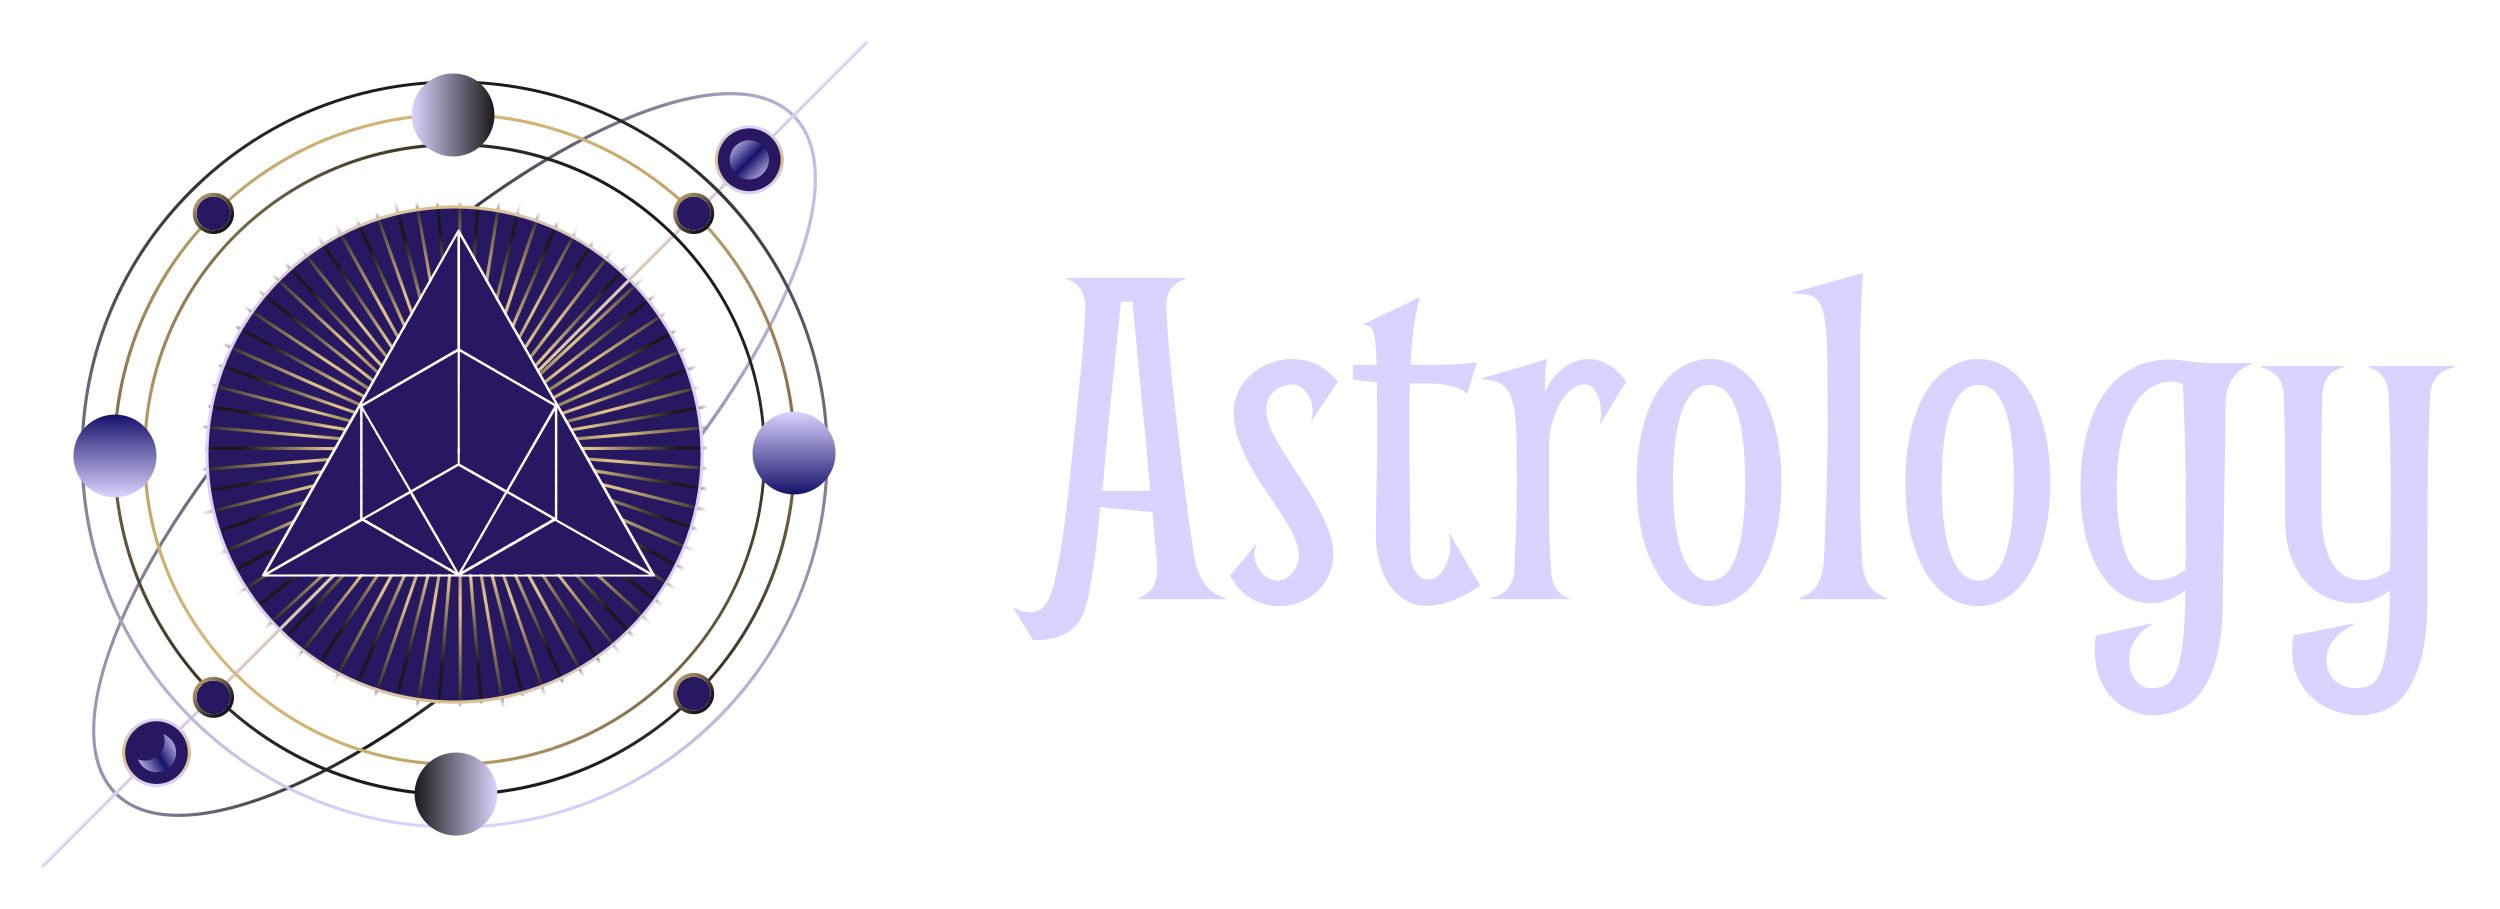 <svg width="242" height="88" viewBox="0 0 242 88" fill="none" xmlns="http://www.w3.org/2000/svg">
<g filter="url(#filter0_d_64_56)">
<path d="M112 50.508C111.922 49.68 111.844 48.859 111.766 48.047C111.703 47.234 111.633 46.406 111.555 45.562C111.211 45.531 110.828 45.5 110.406 45.469C109.984 45.438 109.492 45.391 108.93 45.328C108.43 45.281 107.977 45.242 107.57 45.211C107.18 45.164 106.828 45.117 106.516 45.07C106.469 45.508 106.414 45.992 106.352 46.523C106.305 47.055 106.25 47.617 106.188 48.211C106.125 48.789 106.055 49.383 105.977 49.992C105.898 50.602 105.805 51.203 105.695 51.797C105.617 52.281 105.531 52.773 105.438 53.273C105.359 53.773 105.25 54.25 105.109 54.703C104.969 55.172 104.781 55.602 104.547 55.992C104.312 56.398 104 56.742 103.609 57.023C103.219 57.32 102.727 57.555 102.133 57.727C101.555 57.898 100.844 57.977 100 57.961L98.125 54.938L98.195 54.867C98.773 55.133 99.305 55.266 99.789 55.266C100.43 55.266 100.938 54.953 101.312 54.328C101.703 53.703 102 52.812 102.203 51.656C102.422 50.703 102.625 49.594 102.812 48.328C103 47.062 103.172 45.758 103.328 44.414C103.484 43.07 103.625 41.758 103.75 40.477C103.875 39.195 103.992 38.07 104.102 37.102C104.289 35.289 104.469 33.484 104.641 31.688C104.828 29.875 104.969 27.984 105.062 26.016C105.109 25.359 105.008 24.781 104.758 24.281C104.523 23.781 104.125 23.406 103.562 23.156L103.211 23.016L103.188 22.898H114.789L114.766 23.016L114.391 23.156C113.828 23.406 113.422 23.781 113.172 24.281C112.938 24.781 112.852 25.359 112.914 26.016C113.008 27.984 113.148 29.867 113.336 31.664C113.523 33.461 113.727 35.273 113.945 37.102C114.195 39.148 114.445 41.25 114.695 43.406C114.945 45.562 115.281 47.898 115.703 50.414C115.906 51.242 116.227 51.961 116.664 52.57C117.117 53.18 117.766 53.617 118.609 53.883L118.633 54H110.195L110.172 53.883C110.922 53.617 111.43 53.203 111.695 52.641C111.977 52.062 112.078 51.352 112 50.508ZM108.953 43.523C109.422 43.523 109.852 43.523 110.242 43.523C110.648 43.508 111.016 43.492 111.344 43.477L110.852 37.969C110.82 37.672 110.773 37.266 110.711 36.75C110.664 36.234 110.609 35.656 110.547 35.016C110.484 34.359 110.414 33.664 110.336 32.93C110.273 32.195 110.211 31.461 110.148 30.727C109.977 29.039 109.805 27.203 109.633 25.219L108.508 25.195C108.32 27.102 108.141 28.891 107.969 30.562C107.891 31.281 107.812 32.008 107.734 32.742C107.672 33.477 107.602 34.172 107.523 34.828C107.461 35.484 107.398 36.086 107.336 36.633C107.289 37.18 107.25 37.625 107.219 37.969C107.109 39.078 107.016 40.078 106.938 40.969C106.875 41.859 106.797 42.711 106.703 43.523H108.953ZM123.695 52.195C123.977 52.195 124.234 52.125 124.469 51.984C124.719 51.844 124.938 51.656 125.125 51.422C125.312 51.188 125.453 50.93 125.547 50.648C125.656 50.352 125.711 50.055 125.711 49.758C125.711 49.18 125.555 48.562 125.242 47.906C124.93 47.234 124.539 46.539 124.07 45.82C123.617 45.102 123.117 44.352 122.57 43.57C122.023 42.789 121.516 41.984 121.047 41.156C120.594 40.312 120.211 39.453 119.898 38.578C119.586 37.688 119.43 36.781 119.43 35.859C119.43 35.125 119.586 34.445 119.898 33.82C120.227 33.195 120.648 32.656 121.164 32.203C121.695 31.75 122.297 31.398 122.969 31.148C123.656 30.883 124.359 30.75 125.078 30.75C125.875 30.75 126.656 30.922 127.422 31.266C128.203 31.609 128.898 32.172 129.508 32.953L127 36.68L126.93 36.633C127.023 36.383 127.07 36.109 127.07 35.812C127.07 35.516 127.023 35.211 126.93 34.898C126.836 34.586 126.695 34.305 126.508 34.055C126.336 33.805 126.125 33.602 125.875 33.445C125.641 33.289 125.375 33.211 125.078 33.211C124.75 33.211 124.43 33.273 124.117 33.398C123.82 33.508 123.555 33.672 123.32 33.891C123.102 34.094 122.922 34.352 122.781 34.664C122.641 34.961 122.57 35.289 122.57 35.648C122.57 36.227 122.727 36.867 123.039 37.57C123.367 38.258 123.773 38.992 124.258 39.773C124.742 40.539 125.258 41.344 125.805 42.188C126.367 43.016 126.891 43.859 127.375 44.719C127.859 45.562 128.258 46.406 128.57 47.25C128.898 48.078 129.062 48.883 129.062 49.664C129.062 50.414 128.914 51.102 128.617 51.727C128.336 52.336 127.953 52.859 127.469 53.297C126.984 53.734 126.43 54.07 125.805 54.305C125.18 54.555 124.531 54.68 123.859 54.68C122.969 54.68 122.094 54.453 121.234 54C120.375 53.531 119.648 52.773 119.055 51.727L121.562 48.703L121.633 48.773C121.492 49.008 121.422 49.289 121.422 49.617C121.422 49.914 121.477 50.219 121.586 50.531C121.711 50.828 121.867 51.102 122.055 51.352C122.258 51.602 122.5 51.805 122.781 51.961C123.062 52.117 123.367 52.195 123.695 52.195ZM138.18 31.312C139.039 31.312 139.766 31.305 140.359 31.289C140.969 31.258 141.469 31.227 141.859 31.195C142.312 31.164 142.68 31.125 142.961 31.078L142.023 34.125C141.852 33.953 141.602 33.789 141.273 33.633C140.992 33.508 140.602 33.391 140.102 33.281C139.602 33.172 138.953 33.117 138.156 33.117H136.469C136.453 33.664 136.445 34.227 136.445 34.805C136.445 35.367 136.445 35.945 136.445 36.539C136.445 37.898 136.445 39.117 136.445 40.195C136.461 41.258 136.469 42.266 136.469 43.219C136.484 44.156 136.492 45.094 136.492 46.031C136.508 46.953 136.516 47.961 136.516 49.055C136.516 50.148 136.695 50.93 137.055 51.398C137.414 51.867 137.82 52.102 138.273 52.102C138.523 52.102 138.773 52.023 139.023 51.867C139.273 51.695 139.5 51.461 139.703 51.164C139.906 50.852 140.07 50.492 140.195 50.086C140.32 49.664 140.383 49.203 140.383 48.703C140.383 48.297 140.336 47.961 140.242 47.695L140.312 47.648L143.289 52.688C142.273 53.391 141.328 53.891 140.453 54.188C139.594 54.5 138.789 54.656 138.039 54.656C137.273 54.656 136.586 54.461 135.977 54.07C135.383 53.695 134.875 53.195 134.453 52.57C134.047 51.945 133.734 51.234 133.516 50.438C133.297 49.625 133.188 48.797 133.188 47.953C133.188 47 133.195 46.164 133.211 45.445C133.227 44.711 133.234 44.023 133.234 43.383C133.25 42.742 133.266 42.117 133.281 41.508C133.297 40.883 133.305 40.195 133.305 39.445C133.305 38.07 133.305 36.859 133.305 35.812C133.305 34.75 133.297 33.812 133.281 33C132.828 32.969 132.453 32.938 132.156 32.906C131.859 32.875 131.625 32.844 131.453 32.812C131.25 32.781 131.086 32.75 130.961 32.719V31.312H133.258C133.227 30.406 133.188 29.703 133.141 29.203C133.094 28.688 133.023 28.305 132.93 28.055C132.836 27.789 132.711 27.625 132.555 27.562C132.414 27.5 132.234 27.469 132.016 27.469V27.352L137.43 24.773C137.164 25.789 136.961 26.844 136.82 27.938C136.695 29.016 136.602 30.141 136.539 31.312H138.18ZM149.547 33.938C150 32.938 150.609 32.156 151.375 31.594C152.141 31.031 152.945 30.75 153.789 30.75C154.43 30.75 155.062 30.93 155.688 31.289C156.312 31.633 156.891 32.18 157.422 32.93L154.914 37.031L154.844 36.984C154.938 36.734 154.984 36.398 154.984 35.977C154.984 35.68 154.953 35.367 154.891 35.039C154.828 34.711 154.727 34.414 154.586 34.148C154.461 33.867 154.297 33.641 154.094 33.469C153.891 33.297 153.641 33.211 153.344 33.211C152.969 33.211 152.578 33.359 152.172 33.656C151.781 33.938 151.422 34.344 151.094 34.875C150.766 35.406 150.492 36.055 150.273 36.82C150.055 37.57 149.945 38.422 149.945 39.375C149.945 41.422 149.945 43.445 149.945 45.445C149.961 47.43 150.031 49.43 150.156 51.445C150.234 52.68 150.805 53.492 151.867 53.883V54H144.25V53.883C145.047 53.711 145.617 53.398 145.961 52.945C146.32 52.477 146.523 51.945 146.57 51.352C146.648 49.805 146.711 48.352 146.758 46.992C146.805 45.617 146.828 44.273 146.828 42.961C146.828 40.977 146.812 39.328 146.781 38.016C146.75 36.703 146.625 35.656 146.406 34.875C146.203 34.094 145.867 33.547 145.398 33.234C144.945 32.906 144.289 32.742 143.43 32.742V32.625L149.781 30.75C149.656 31.172 149.586 31.664 149.57 32.227C149.555 32.773 149.547 33.344 149.547 33.938ZM161.945 42.703C161.945 45.844 162.258 48.211 162.883 49.805C163.508 51.398 164.383 52.195 165.508 52.195C166.648 52.195 167.5 51.398 168.062 49.805C168.641 48.211 168.93 45.844 168.93 42.703C168.93 39.562 168.641 37.203 168.062 35.625C167.5 34.047 166.648 33.258 165.508 33.258C164.383 33.258 163.508 34.047 162.883 35.625C162.258 37.203 161.945 39.562 161.945 42.703ZM158.43 42.703C158.43 40.781 158.609 39.078 158.969 37.594C159.344 36.109 159.844 34.859 160.469 33.844C161.109 32.828 161.859 32.062 162.719 31.547C163.578 31.016 164.508 30.75 165.508 30.75C166.461 30.75 167.359 31.016 168.203 31.547C169.047 32.062 169.781 32.828 170.406 33.844C171.031 34.859 171.523 36.109 171.883 37.594C172.258 39.078 172.445 40.781 172.445 42.703C172.445 44.625 172.258 46.328 171.883 47.812C171.523 49.297 171.031 50.547 170.406 51.562C169.781 52.578 169.047 53.352 168.203 53.883C167.359 54.414 166.461 54.68 165.508 54.68C164.508 54.68 163.578 54.414 162.719 53.883C161.859 53.352 161.109 52.578 160.469 51.562C159.844 50.547 159.344 49.297 158.969 47.812C158.609 46.328 158.43 44.625 158.43 42.703ZM180.344 22.43C180.172 24.664 180.078 27.086 180.062 29.695C180.062 32.305 180.062 35.062 180.062 37.969C180.062 40.094 180.062 42.195 180.062 44.273C180.078 46.352 180.148 48.43 180.273 50.508C180.336 51.352 180.555 52.062 180.93 52.641C181.305 53.203 181.891 53.617 182.688 53.883V54H174.227V53.883C175.023 53.617 175.594 53.18 175.938 52.57C176.281 51.961 176.484 51.242 176.547 50.414C176.656 47.898 176.742 45.562 176.805 43.406C176.883 41.25 176.922 39.148 176.922 37.102C176.922 35.102 176.914 33.406 176.898 32.016C176.898 30.609 176.867 29.438 176.805 28.5C176.742 27.562 176.641 26.82 176.5 26.273C176.375 25.727 176.18 25.32 175.914 25.055C175.664 24.773 175.344 24.602 174.953 24.539C174.562 24.461 174.086 24.422 173.523 24.422V24.305L180.344 22.43ZM187.961 42.703C187.961 45.844 188.273 48.211 188.898 49.805C189.523 51.398 190.398 52.195 191.523 52.195C192.664 52.195 193.516 51.398 194.078 49.805C194.656 48.211 194.945 45.844 194.945 42.703C194.945 39.562 194.656 37.203 194.078 35.625C193.516 34.047 192.664 33.258 191.523 33.258C190.398 33.258 189.523 34.047 188.898 35.625C188.273 37.203 187.961 39.562 187.961 42.703ZM184.445 42.703C184.445 40.781 184.625 39.078 184.984 37.594C185.359 36.109 185.859 34.859 186.484 33.844C187.125 32.828 187.875 32.062 188.734 31.547C189.594 31.016 190.523 30.75 191.523 30.75C192.477 30.75 193.375 31.016 194.219 31.547C195.062 32.062 195.797 32.828 196.422 33.844C197.047 34.859 197.539 36.109 197.898 37.594C198.273 39.078 198.461 40.781 198.461 42.703C198.461 44.625 198.273 46.328 197.898 47.812C197.539 49.297 197.047 50.547 196.422 51.562C195.797 52.578 195.062 53.352 194.219 53.883C193.375 54.414 192.477 54.68 191.523 54.68C190.523 54.68 189.594 54.414 188.734 53.883C187.875 53.352 187.125 52.578 186.484 51.562C185.859 50.547 185.359 49.297 184.984 47.812C184.625 46.328 184.445 44.625 184.445 42.703ZM215.172 53.977C215.172 56.133 214.992 57.93 214.633 59.367C214.289 60.805 213.805 61.961 213.18 62.836C212.57 63.711 211.844 64.328 211 64.688C210.172 65.062 209.281 65.25 208.328 65.25C207.766 65.25 207.156 65.133 206.5 64.898C205.859 64.68 205.258 64.312 204.695 63.797C204.148 63.297 203.688 62.641 203.312 61.828C202.953 61.016 202.773 60.031 202.773 58.875C202.773 58.656 202.781 58.438 202.797 58.219C202.828 58 202.859 57.766 202.891 57.516L208.258 56.344L208.281 56.461C207.531 56.914 206.977 57.438 206.617 58.031C206.273 58.625 206.102 59.242 206.102 59.883C206.102 60.18 206.141 60.484 206.219 60.797C206.297 61.125 206.422 61.422 206.594 61.688C206.766 61.953 206.984 62.172 207.25 62.344C207.516 62.516 207.844 62.602 208.234 62.602C208.516 62.602 208.789 62.578 209.055 62.531C209.336 62.484 209.602 62.367 209.852 62.18C210.102 61.992 210.328 61.695 210.531 61.289C210.734 60.898 210.906 60.352 211.047 59.648C211.203 58.961 211.32 58.086 211.398 57.023C211.492 55.961 211.539 54.672 211.539 53.156C210.414 53.984 209.32 54.398 208.258 54.398C207.258 54.398 206.336 54.148 205.492 53.648C204.648 53.133 203.922 52.391 203.312 51.422C202.703 50.453 202.227 49.273 201.883 47.883C201.555 46.492 201.391 44.914 201.391 43.148C201.391 41.367 201.57 39.727 201.93 38.227C202.289 36.711 202.828 35.406 203.547 34.312C204.281 33.203 205.188 32.344 206.266 31.734C207.359 31.109 208.633 30.797 210.086 30.797C210.539 30.797 211.102 30.852 211.773 30.961C212.445 31.055 213.133 31.117 213.836 31.148H217.984V31.266C217.094 31.562 216.445 32.062 216.039 32.766C215.633 33.453 215.43 34.266 215.43 35.203C215.43 36.031 215.422 36.977 215.406 38.039C215.391 39.102 215.375 40.219 215.359 41.391C215.344 42.562 215.32 43.75 215.289 44.953C215.273 46.156 215.258 47.312 215.242 48.422C215.227 49.531 215.211 50.57 215.195 51.539C215.18 52.492 215.172 53.305 215.172 53.977ZM211.586 45.773C211.602 43.742 211.578 41.648 211.516 39.492C211.469 37.32 211.398 35.227 211.305 33.211C211.117 33.133 210.922 33.07 210.719 33.023C210.531 32.961 210.375 32.93 210.25 32.93C209.453 32.93 208.727 33.156 208.07 33.609C207.414 34.047 206.852 34.695 206.383 35.555C205.914 36.414 205.547 37.484 205.281 38.766C205.031 40.031 204.906 41.492 204.906 43.148C204.906 49.148 206.227 52.148 208.867 52.148C209.227 52.148 209.633 52.078 210.086 51.938C210.555 51.781 211.047 51.523 211.562 51.164V50.836L211.586 45.773ZM231.414 43.945C231.414 42.289 231.398 40.633 231.367 38.977C231.336 37.305 231.281 35.641 231.203 33.984C231.156 33.391 230.977 32.891 230.664 32.484C230.367 32.062 229.898 31.75 229.258 31.547V31.43H237.578V31.547C236.781 31.719 236.203 32.039 235.844 32.508C235.5 32.961 235.305 33.484 235.258 34.078C235.18 35.812 235.117 37.438 235.07 38.953C235.023 40.469 235 41.953 235 43.406C235 44.656 235 45.719 235 46.594C235 47.469 234.992 48.289 234.977 49.055C234.977 49.805 234.977 50.562 234.977 51.328C234.977 52.094 234.977 52.977 234.977 53.977C234.977 56.133 234.805 57.93 234.461 59.367C234.117 60.805 233.648 61.961 233.055 62.836C232.461 63.711 231.758 64.328 230.945 64.688C230.148 65.062 229.289 65.25 228.367 65.25C227.711 65.25 227 65.133 226.234 64.898C225.484 64.68 224.781 64.312 224.125 63.797C223.484 63.297 222.945 62.641 222.508 61.828C222.086 61.016 221.875 60.031 221.875 58.875C221.875 58.656 221.883 58.438 221.898 58.219C221.93 58 221.961 57.766 221.992 57.516L227.828 56.344L227.852 56.461C226.945 56.914 226.273 57.438 225.836 58.031C225.414 58.625 225.203 59.242 225.203 59.883C225.203 60.18 225.25 60.484 225.344 60.797C225.453 61.125 225.617 61.422 225.836 61.688C226.07 61.953 226.367 62.172 226.727 62.344C227.086 62.516 227.523 62.602 228.039 62.602C228.32 62.602 228.594 62.578 228.859 62.531C229.141 62.484 229.406 62.367 229.656 62.18C229.906 61.992 230.133 61.695 230.336 61.289C230.539 60.898 230.711 60.352 230.852 59.648C231.008 58.961 231.125 58.086 231.203 57.023C231.297 55.961 231.344 54.672 231.344 53.156C230.219 53.984 229.125 54.398 228.062 54.398C227.062 54.398 226.141 54.219 225.297 53.859C224.453 53.484 223.727 52.953 223.117 52.266C222.508 51.562 222.031 50.703 221.688 49.688C221.359 48.672 221.195 47.508 221.195 46.195C221.195 45.211 221.195 44.367 221.195 43.664C221.195 42.945 221.195 42.297 221.195 41.719C221.211 41.125 221.211 40.57 221.195 40.055C221.195 39.539 221.188 38.992 221.172 38.414C221.172 37.836 221.156 37.195 221.125 36.492C221.109 35.789 221.086 34.953 221.055 33.984C221.008 33.391 220.812 32.891 220.469 32.484C220.125 32.062 219.594 31.75 218.875 31.547V31.43H226.891V31.547C226.172 31.719 225.648 32.039 225.32 32.508C225.008 32.961 224.836 33.484 224.805 34.078C224.773 35.188 224.75 36.281 224.734 37.359C224.719 38.438 224.711 39.461 224.711 40.43C224.711 41.398 224.711 42.297 224.711 43.125C224.711 43.953 224.711 44.664 224.711 45.258C224.711 47.523 225.039 49.242 225.695 50.414C226.352 51.57 227.344 52.148 228.672 52.148C229.031 52.148 229.438 52.078 229.891 51.938C230.359 51.781 230.852 51.523 231.367 51.164V50.836L231.414 43.945Z" fill="#DBD3FF"/>
</g>
<g filter="url(#filter1_d_64_56)">
<path fill-rule="evenodd" clip-rule="evenodd" d="M17.286 75.078C14.64 75.078 12.554 74.365 11.078 72.915C7.848 69.659 8.255 63.197 12.198 54.675C16.141 46.204 23.162 36.69 31.939 27.939C40.715 19.162 50.204 12.141 58.675 8.198C67.197 4.229 73.659 3.848 76.915 7.078C80.146 10.335 79.764 16.822 75.796 25.318C71.853 33.79 64.857 43.304 56.08 52.08C47.304 60.857 37.79 67.853 29.318 71.796C24.612 73.984 20.542 75.078 17.286 75.078ZM70.708 5.221C61.601 5.221 46.261 14.023 32.142 28.142C14.106 46.178 4.77 66.148 11.307 72.686C12.707 74.111 14.767 74.772 17.286 74.772C26.393 74.772 41.733 65.996 55.852 51.852C73.888 33.815 83.224 13.845 76.686 7.307C75.287 5.883 73.227 5.221 70.708 5.221Z" fill="url(#paint0_linear_64_56)"/>
<path d="M27.055 23.054C36.416 13.693 51.578 13.693 60.94 23.054C70.302 32.416 70.302 47.578 60.94 56.939C51.578 66.301 36.416 66.301 27.055 56.939C17.693 47.578 17.693 32.416 27.055 23.054Z" fill="#281862"/>
<mask id="mask0_64_56" style="mask-type:luminance" maskUnits="userSpaceOnUse" x="20" y="16" width="48" height="48">
<path d="M27.057 23.054C36.416 13.698 51.588 13.698 60.944 23.054C70.304 32.413 70.304 47.585 60.944 56.942C51.588 66.301 36.416 66.301 27.057 56.942C17.698 47.585 17.698 32.413 27.057 23.054Z" fill="white"/>
</mask>
<g mask="url(#mask0_64_56)">
<path d="M44.531 39.615C44.48 39.615 44.438 39.598 44.404 39.564L27.589 21.68C27.512 21.604 27.538 21.502 27.589 21.451C27.64 21.401 27.741 21.401 27.792 21.451L44.633 39.361C44.684 39.437 44.684 39.513 44.633 39.59C44.599 39.606 44.565 39.615 44.531 39.615Z" fill="url(#paint1_radial_64_56)"/>
<path d="M44.531 39.615C44.48 39.615 44.438 39.598 44.404 39.564L25.681 16.007C25.63 15.957 25.655 15.855 25.706 15.804C25.782 15.753 25.859 15.753 25.935 15.829L44.633 39.386C44.684 39.437 44.684 39.539 44.607 39.59C44.59 39.607 44.565 39.615 44.531 39.615Z" fill="url(#paint2_radial_64_56)"/>
<path d="M44.531 39.615C44.48 39.615 44.429 39.59 44.404 39.564L30.743 19.111C30.692 19.035 30.717 18.959 30.794 18.908C30.87 18.857 30.946 18.882 30.997 18.959L44.658 39.386C44.709 39.463 44.684 39.539 44.607 39.59C44.573 39.607 44.548 39.615 44.531 39.615Z" fill="url(#paint3_radial_64_56)"/>
<path d="M44.531 39.615C44.48 39.615 44.43 39.59 44.404 39.539L29.802 13.235C29.777 13.158 29.802 13.056 29.878 13.031C29.955 12.98 30.031 13.005 30.082 13.082L44.658 39.386C44.709 39.462 44.684 39.564 44.608 39.615C44.574 39.615 44.548 39.615 44.531 39.615Z" fill="url(#paint4_radial_64_56)"/>
<path d="M44.531 39.615C44.455 39.615 44.404 39.59 44.379 39.539L34.305 17.127C34.254 17.05 34.305 16.949 34.381 16.923C34.457 16.898 34.534 16.923 34.584 17L44.658 39.411C44.709 39.488 44.658 39.564 44.582 39.615C44.565 39.615 44.548 39.615 44.531 39.615Z" fill="url(#paint5_radial_64_56)"/>
<path d="M44.53 39.615C44.454 39.615 44.403 39.59 44.378 39.513L34.355 11.174C34.329 11.072 34.355 10.996 34.431 10.971C34.507 10.945 34.609 10.971 34.635 11.072L44.658 39.412C44.683 39.488 44.658 39.59 44.581 39.615C44.564 39.615 44.547 39.615 44.53 39.615Z" fill="url(#paint6_radial_64_56)"/>
<path d="M44.531 39.615C44.455 39.615 44.404 39.564 44.378 39.513L38.12 15.753C38.095 15.651 38.146 15.575 38.222 15.55C38.324 15.524 38.4 15.575 38.426 15.651L44.684 39.437C44.684 39.513 44.633 39.59 44.556 39.615C44.539 39.615 44.531 39.615 44.531 39.615Z" fill="url(#paint7_radial_64_56)"/>
<path d="M44.531 39.615C44.455 39.615 44.378 39.564 44.378 39.488L39.163 9.877C39.138 9.775 39.189 9.698 39.29 9.698C39.367 9.673 39.443 9.724 39.443 9.826L44.684 39.437C44.684 39.539 44.633 39.615 44.556 39.615C44.539 39.615 44.531 39.615 44.531 39.615Z" fill="url(#paint8_radial_64_56)"/>
<path d="M44.531 39.615C44.454 39.615 44.378 39.564 44.378 39.488L42.139 15.015C42.114 14.939 42.19 14.863 42.267 14.837C42.343 14.837 42.419 14.888 42.419 14.99L44.683 39.462C44.683 39.539 44.632 39.615 44.531 39.615Z" fill="url(#paint9_radial_64_56)"/>
<path d="M44.531 39.615C44.429 39.615 44.379 39.564 44.379 39.462L44.353 9.393C44.353 9.317 44.404 9.241 44.506 9.241C44.582 9.241 44.658 9.317 44.658 9.393L44.684 39.462C44.684 39.564 44.608 39.615 44.531 39.615Z" fill="url(#paint10_radial_64_56)"/>
<path d="M44.531 39.615C44.531 39.615 44.523 39.615 44.506 39.615C44.429 39.615 44.378 39.539 44.378 39.462L46.185 14.939C46.21 14.863 46.286 14.812 46.363 14.812C46.439 14.812 46.515 14.888 46.49 14.964L44.684 39.488C44.658 39.564 44.607 39.615 44.531 39.615Z" fill="url(#paint11_radial_64_56)"/>
<path d="M44.531 39.615C44.514 39.615 44.506 39.615 44.506 39.615C44.429 39.615 44.353 39.539 44.379 39.437L49.085 9.724C49.085 9.648 49.187 9.597 49.263 9.597C49.339 9.622 49.39 9.698 49.39 9.775L44.684 39.488C44.658 39.564 44.608 39.615 44.531 39.615Z" fill="url(#paint12_radial_64_56)"/>
<path d="M44.531 39.615C44.514 39.615 44.497 39.615 44.48 39.615C44.404 39.59 44.353 39.513 44.379 39.437L50.23 15.55C50.23 15.473 50.331 15.422 50.408 15.448C50.484 15.473 50.535 15.55 50.51 15.626L44.684 39.513C44.658 39.564 44.582 39.615 44.531 39.615Z" fill="url(#paint13_radial_64_56)"/>
<path d="M44.531 39.615C44.514 39.615 44.497 39.615 44.48 39.615C44.404 39.59 44.353 39.513 44.379 39.411L53.918 10.894C53.944 10.818 54.046 10.767 54.122 10.792C54.198 10.818 54.249 10.92 54.224 10.996L44.658 39.513C44.658 39.59 44.582 39.615 44.531 39.615Z" fill="url(#paint14_radial_64_56)"/>
<path d="M44.531 39.615C44.514 39.615 44.488 39.615 44.455 39.615C44.378 39.564 44.353 39.488 44.378 39.412L54.096 16.822C54.121 16.745 54.198 16.72 54.274 16.745C54.35 16.771 54.401 16.872 54.376 16.949L44.658 39.539C44.633 39.59 44.582 39.615 44.531 39.615Z" fill="url(#paint15_radial_64_56)"/>
<path d="M44.531 39.615C44.497 39.615 44.472 39.615 44.455 39.615C44.379 39.564 44.353 39.462 44.404 39.411L58.523 12.828C58.548 12.751 58.65 12.726 58.726 12.777C58.803 12.802 58.828 12.904 58.777 12.98L44.658 39.539C44.633 39.59 44.582 39.615 44.531 39.615Z" fill="url(#paint16_radial_64_56)"/>
<path d="M44.531 39.615C44.497 39.615 44.472 39.607 44.455 39.59C44.379 39.539 44.353 39.462 44.404 39.386L57.683 18.73C57.734 18.653 57.836 18.628 57.912 18.679C57.963 18.729 57.989 18.806 57.938 18.882L44.658 39.539C44.633 39.59 44.582 39.615 44.531 39.615Z" fill="url(#paint17_radial_64_56)"/>
<path d="M44.531 39.615C44.497 39.615 44.463 39.607 44.429 39.59C44.378 39.539 44.353 39.437 44.404 39.386L62.72 15.499C62.771 15.448 62.873 15.422 62.923 15.473C63 15.524 63 15.626 62.949 15.702L44.658 39.564C44.624 39.598 44.582 39.615 44.531 39.615Z" fill="url(#paint18_radial_64_56)"/>
<path d="M44.531 39.615C44.497 39.615 44.463 39.607 44.429 39.59C44.353 39.513 44.353 39.437 44.404 39.361L60.939 21.172C60.99 21.121 61.092 21.095 61.143 21.172C61.219 21.223 61.219 21.324 61.168 21.375L44.633 39.564C44.599 39.598 44.565 39.615 44.531 39.615Z" fill="url(#paint19_radial_64_56)"/>
<path d="M44.531 39.615C44.48 39.615 44.438 39.598 44.404 39.564C44.353 39.513 44.353 39.411 44.429 39.361L66.409 18.831C66.485 18.78 66.587 18.78 66.638 18.857C66.688 18.907 66.688 19.009 66.638 19.06L44.633 39.59C44.599 39.606 44.565 39.615 44.531 39.615Z" fill="url(#paint20_radial_64_56)"/>
<path d="M44.531 39.615C44.48 39.615 44.438 39.598 44.404 39.564C44.353 39.488 44.353 39.412 44.429 39.361L63.737 24.123C63.788 24.072 63.89 24.097 63.941 24.148C63.992 24.224 63.992 24.326 63.916 24.377L44.607 39.59C44.59 39.607 44.565 39.615 44.531 39.615Z" fill="url(#paint21_radial_64_56)"/>
<path d="M44.531 39.615C44.48 39.615 44.429 39.59 44.404 39.564C44.353 39.488 44.378 39.386 44.429 39.335L69.512 22.749C69.588 22.698 69.69 22.698 69.741 22.774C69.792 22.851 69.767 22.952 69.69 22.978L44.607 39.59C44.59 39.606 44.565 39.615 44.531 39.615Z" fill="url(#paint22_radial_64_56)"/>
<path d="M44.531 39.615C44.48 39.615 44.429 39.59 44.404 39.539C44.353 39.462 44.379 39.386 44.455 39.335L66.002 27.506C66.078 27.481 66.154 27.506 66.205 27.582C66.231 27.633 66.205 27.735 66.154 27.786L44.607 39.59C44.574 39.607 44.548 39.615 44.531 39.615Z" fill="url(#paint23_radial_64_56)"/>
<path d="M44.531 39.615C44.455 39.615 44.404 39.59 44.378 39.539C44.353 39.462 44.378 39.361 44.455 39.335L71.954 27.099C72.031 27.048 72.107 27.099 72.132 27.175C72.183 27.252 72.132 27.328 72.056 27.379L44.582 39.615C44.565 39.615 44.548 39.615 44.531 39.615Z" fill="url(#paint24_radial_64_56)"/>
<path d="M44.531 39.615C44.455 39.615 44.404 39.59 44.379 39.513C44.353 39.437 44.404 39.361 44.48 39.335L67.681 31.22C67.757 31.195 67.834 31.246 67.859 31.322C67.885 31.398 67.859 31.474 67.783 31.5L44.582 39.615C44.565 39.615 44.548 39.615 44.531 39.615Z" fill="url(#paint25_radial_64_56)"/>
<path d="M44.531 39.615C44.455 39.615 44.404 39.564 44.379 39.513C44.353 39.437 44.404 39.335 44.48 39.335L73.608 31.78C73.685 31.754 73.786 31.805 73.786 31.881C73.812 31.983 73.761 32.059 73.685 32.085L44.557 39.615C44.557 39.615 44.548 39.615 44.531 39.615Z" fill="url(#paint26_radial_64_56)"/>
<path d="M44.531 39.615C44.455 39.615 44.379 39.564 44.379 39.488C44.353 39.412 44.404 39.335 44.506 39.31L68.724 35.163C68.8 35.138 68.876 35.189 68.902 35.265C68.902 35.367 68.851 35.443 68.775 35.443L44.557 39.615C44.54 39.615 44.531 39.615 44.531 39.615Z" fill="url(#paint27_radial_64_56)"/>
<path d="M44.531 39.615C44.455 39.615 44.378 39.564 44.378 39.488C44.378 39.411 44.429 39.335 44.506 39.31L74.473 36.69C74.575 36.69 74.626 36.74 74.651 36.817C74.651 36.919 74.6 36.995 74.499 36.995L44.531 39.615Z" fill="url(#paint28_radial_64_56)"/>
<path d="M44.531 39.615C44.429 39.615 44.378 39.564 44.378 39.462C44.378 39.386 44.429 39.31 44.531 39.31L69.105 39.208C69.182 39.208 69.258 39.259 69.258 39.361C69.258 39.437 69.182 39.513 69.105 39.513L44.531 39.615Z" fill="url(#paint29_radial_64_56)"/>
<path d="M74.524 41.981C74.507 41.981 74.499 41.981 74.499 41.981L44.506 39.615C44.429 39.615 44.378 39.539 44.378 39.462C44.378 39.386 44.455 39.31 44.531 39.31L74.524 41.676C74.6 41.676 74.677 41.752 74.677 41.828C74.651 41.905 74.6 41.981 74.524 41.981Z" fill="url(#paint30_radial_64_56)"/>
<path d="M68.775 43.558C68.775 43.558 68.766 43.558 68.749 43.558L44.506 39.615C44.429 39.615 44.353 39.539 44.379 39.437C44.379 39.361 44.455 39.31 44.557 39.31L68.8 43.253C68.876 43.278 68.953 43.355 68.927 43.431C68.927 43.507 68.851 43.558 68.775 43.558Z" fill="url(#paint31_radial_64_56)"/>
<path d="M73.71 46.891C73.71 46.891 73.702 46.891 73.685 46.891L44.48 39.615C44.404 39.59 44.353 39.513 44.379 39.437C44.404 39.361 44.48 39.31 44.557 39.335L73.761 46.585C73.837 46.611 73.888 46.687 73.863 46.764C73.837 46.84 73.786 46.891 73.71 46.891Z" fill="url(#paint32_radial_64_56)"/>
<path d="M67.808 47.501C67.791 47.501 67.774 47.501 67.757 47.501L44.48 39.615C44.404 39.59 44.353 39.488 44.379 39.411C44.404 39.335 44.506 39.31 44.582 39.335L67.859 47.221C67.935 47.247 67.961 47.323 67.935 47.399C67.91 47.476 67.859 47.501 67.808 47.501Z" fill="url(#paint33_radial_64_56)"/>
<path d="M72.107 51.597C72.09 51.597 72.073 51.597 72.056 51.597L44.455 39.615C44.378 39.564 44.353 39.488 44.378 39.411C44.429 39.335 44.505 39.31 44.582 39.335L72.183 51.317C72.26 51.343 72.285 51.444 72.26 51.521C72.234 51.571 72.183 51.597 72.107 51.597Z" fill="url(#paint34_radial_64_56)"/>
<path d="M66.18 51.241C66.146 51.241 66.12 51.232 66.103 51.215L44.455 39.615C44.378 39.564 44.353 39.462 44.378 39.386C44.429 39.335 44.531 39.284 44.607 39.335L66.256 50.961C66.332 50.986 66.358 51.088 66.307 51.164C66.281 51.215 66.231 51.241 66.18 51.241Z" fill="url(#paint35_radial_64_56)"/>
<path d="M69.767 55.998C69.733 55.998 69.707 55.989 69.691 55.972L44.455 39.59C44.379 39.564 44.353 39.462 44.404 39.386C44.455 39.31 44.531 39.31 44.607 39.335L69.843 55.718C69.919 55.769 69.945 55.845 69.894 55.922C69.869 55.972 69.818 55.998 69.767 55.998Z" fill="url(#paint36_radial_64_56)"/>
<path d="M63.966 54.65C63.932 54.65 63.898 54.641 63.865 54.624L44.429 39.59C44.353 39.539 44.353 39.437 44.404 39.386C44.455 39.31 44.556 39.31 44.607 39.361L64.068 54.395C64.119 54.446 64.144 54.523 64.094 54.599C64.06 54.633 64.017 54.65 63.966 54.65Z" fill="url(#paint37_radial_64_56)"/>
<path d="M66.714 59.941C66.68 59.941 66.646 59.924 66.612 59.89L44.429 39.59C44.353 39.513 44.353 39.437 44.404 39.361C44.48 39.31 44.556 39.31 44.633 39.361L66.816 59.661C66.867 59.738 66.892 59.814 66.816 59.89C66.799 59.924 66.765 59.941 66.714 59.941Z" fill="url(#paint38_radial_64_56)"/>
<path d="M61.219 57.652C61.168 57.652 61.126 57.635 61.092 57.601L44.404 39.564C44.353 39.513 44.353 39.412 44.429 39.361C44.48 39.31 44.582 39.31 44.633 39.361L61.321 57.397C61.372 57.474 61.372 57.55 61.321 57.626C61.287 57.643 61.253 57.652 61.219 57.652Z" fill="url(#paint39_radial_64_56)"/>
<path d="M63.051 63.325C63 63.325 62.966 63.299 62.949 63.248L44.404 39.564C44.353 39.488 44.378 39.412 44.429 39.361C44.505 39.31 44.582 39.31 44.633 39.386L63.178 63.07C63.229 63.146 63.229 63.223 63.152 63.274C63.118 63.307 63.085 63.325 63.051 63.325Z" fill="url(#paint40_radial_64_56)"/>
<path d="M58.014 60.17C57.963 60.17 57.912 60.145 57.886 60.094L44.404 39.564C44.353 39.488 44.378 39.386 44.429 39.335C44.505 39.284 44.607 39.31 44.658 39.386L58.141 59.941C58.192 59.992 58.166 60.094 58.09 60.145C58.073 60.161 58.048 60.17 58.014 60.17Z" fill="url(#paint41_radial_64_56)"/>
<path d="M58.904 66.046C58.828 66.046 58.777 66.021 58.752 65.97L44.404 39.539C44.353 39.462 44.379 39.386 44.455 39.335C44.531 39.31 44.607 39.335 44.658 39.386L59.032 65.817C59.057 65.894 59.032 65.996 58.955 66.021C58.938 66.038 58.921 66.046 58.904 66.046Z" fill="url(#paint42_radial_64_56)"/>
<path d="M54.427 62.103C54.376 62.103 54.325 62.078 54.3 62.027L44.378 39.539C44.353 39.462 44.378 39.361 44.455 39.335C44.531 39.284 44.633 39.335 44.658 39.412L54.579 61.9C54.605 61.976 54.579 62.053 54.503 62.103C54.486 62.103 54.461 62.103 54.427 62.103Z" fill="url(#paint43_radial_64_56)"/>
<path d="M54.325 68.056C54.275 68.056 54.224 68.031 54.198 67.954L44.379 39.513C44.353 39.437 44.404 39.361 44.48 39.335C44.557 39.31 44.633 39.335 44.658 39.411L54.478 67.853C54.504 67.929 54.453 68.031 54.376 68.056C54.359 68.056 54.342 68.056 54.325 68.056Z" fill="url(#paint44_radial_64_56)"/>
<path d="M50.586 63.426C50.51 63.426 50.459 63.401 50.433 63.324L44.379 39.513C44.353 39.437 44.404 39.335 44.48 39.31C44.557 39.31 44.658 39.361 44.684 39.437L50.739 63.248C50.764 63.324 50.713 63.401 50.637 63.426C50.62 63.426 50.603 63.426 50.586 63.426Z" fill="url(#paint45_radial_64_56)"/>
<path d="M49.517 69.277C49.441 69.277 49.365 69.226 49.365 69.15L44.379 39.488C44.353 39.411 44.429 39.335 44.506 39.31C44.582 39.31 44.658 39.361 44.684 39.437L49.67 69.124C49.67 69.201 49.619 69.277 49.543 69.277C49.526 69.277 49.517 69.277 49.517 69.277Z" fill="url(#paint46_radial_64_56)"/>
<path d="M46.566 64.113C46.49 64.113 46.439 64.062 46.414 63.96L44.378 39.488C44.378 39.386 44.429 39.335 44.506 39.31C44.607 39.31 44.658 39.361 44.684 39.462L46.719 63.935C46.744 64.037 46.668 64.113 46.592 64.113C46.592 64.113 46.583 64.113 46.566 64.113Z" fill="url(#paint47_radial_64_56)"/>
<path d="M44.556 69.71C44.455 69.71 44.404 69.633 44.404 69.557L44.378 39.462C44.378 39.386 44.429 39.31 44.531 39.31C44.607 39.31 44.684 39.386 44.684 39.462L44.709 69.557C44.709 69.633 44.633 69.71 44.556 69.71Z" fill="url(#paint48_radial_64_56)"/>
<path d="M42.496 64.113C42.42 64.113 42.343 64.037 42.343 63.96L44.378 39.462C44.378 39.361 44.455 39.31 44.531 39.31C44.633 39.335 44.684 39.386 44.684 39.488L42.648 63.986C42.648 64.062 42.572 64.113 42.496 64.113Z" fill="url(#paint49_radial_64_56)"/>
<path d="M39.57 69.303C39.57 69.303 39.562 69.303 39.545 69.303C39.469 69.277 39.418 69.201 39.443 69.124L44.378 39.437C44.378 39.361 44.48 39.31 44.556 39.31C44.633 39.335 44.684 39.411 44.684 39.488L39.723 69.175C39.723 69.252 39.647 69.303 39.57 69.303Z" fill="url(#paint50_radial_64_56)"/>
<path d="M38.502 63.452C38.485 63.452 38.468 63.452 38.451 63.452C38.375 63.426 38.324 63.35 38.349 63.248L44.379 39.437C44.404 39.361 44.48 39.31 44.557 39.31C44.633 39.335 44.684 39.437 44.684 39.513L38.629 63.324C38.629 63.401 38.553 63.452 38.502 63.452Z" fill="url(#paint51_radial_64_56)"/>
<path d="M34.762 68.082C34.745 68.082 34.728 68.073 34.711 68.056C34.635 68.031 34.584 67.954 34.61 67.878L44.378 39.411C44.404 39.335 44.505 39.31 44.582 39.335C44.658 39.361 44.684 39.437 44.658 39.513L34.889 67.98C34.864 68.031 34.813 68.082 34.762 68.082Z" fill="url(#paint52_radial_64_56)"/>
<path d="M34.635 62.129C34.618 62.129 34.601 62.12 34.584 62.103C34.508 62.078 34.483 61.976 34.508 61.9L44.379 39.412C44.429 39.335 44.506 39.284 44.582 39.335C44.658 39.361 44.709 39.462 44.658 39.539L34.788 62.027C34.763 62.078 34.712 62.129 34.635 62.129Z" fill="url(#paint53_radial_64_56)"/>
<path d="M30.183 66.072C30.166 66.072 30.141 66.063 30.107 66.046C30.056 66.021 30.03 65.919 30.056 65.843L44.404 39.386C44.429 39.335 44.531 39.284 44.607 39.335C44.683 39.386 44.709 39.462 44.658 39.539L30.336 65.996C30.285 66.046 30.234 66.072 30.183 66.072Z" fill="url(#paint54_radial_64_56)"/>
<path d="M31.074 60.195C31.04 60.195 31.006 60.187 30.972 60.17C30.921 60.119 30.896 60.017 30.947 59.941L44.404 39.386C44.455 39.31 44.531 39.284 44.608 39.335C44.684 39.386 44.709 39.488 44.658 39.564L31.201 60.119C31.176 60.17 31.125 60.195 31.074 60.195Z" fill="url(#paint55_radial_64_56)"/>
<path d="M26.011 63.35C25.994 63.35 25.969 63.333 25.935 63.299C25.859 63.248 25.859 63.172 25.91 63.096L44.404 39.386C44.455 39.31 44.556 39.31 44.607 39.361C44.684 39.412 44.684 39.488 44.633 39.564L26.138 63.274C26.105 63.325 26.062 63.35 26.011 63.35Z" fill="url(#paint56_radial_64_56)"/>
<path d="M27.868 57.677C27.817 57.677 27.783 57.669 27.767 57.652C27.69 57.575 27.69 57.499 27.741 57.423L44.404 39.361C44.48 39.31 44.556 39.31 44.633 39.361C44.684 39.412 44.684 39.513 44.633 39.564L27.97 57.626C27.936 57.66 27.902 57.677 27.868 57.677Z" fill="url(#paint57_radial_64_56)"/>
<path d="M22.374 59.967C22.323 59.967 22.28 59.95 22.246 59.916C22.195 59.865 22.195 59.763 22.272 59.712L44.429 39.361C44.48 39.31 44.582 39.31 44.633 39.361C44.684 39.437 44.684 39.513 44.633 39.59L22.475 59.916C22.441 59.95 22.407 59.967 22.374 59.967Z" fill="url(#paint58_radial_64_56)"/>
<path d="M25.096 54.675C25.062 54.675 25.028 54.658 24.994 54.624C24.943 54.548 24.943 54.472 25.019 54.421L44.429 39.361C44.506 39.31 44.582 39.31 44.633 39.386C44.684 39.437 44.684 39.539 44.608 39.59L25.198 54.65C25.163 54.667 25.13 54.675 25.096 54.675Z" fill="url(#paint59_radial_64_56)"/>
<path d="M19.32 56.023C19.27 56.023 19.219 55.998 19.193 55.972C19.142 55.896 19.168 55.794 19.219 55.743L44.454 39.335C44.505 39.31 44.607 39.31 44.658 39.386C44.709 39.462 44.683 39.564 44.607 39.59L19.397 55.998C19.363 56.015 19.337 56.023 19.32 56.023Z" fill="url(#paint60_radial_64_56)"/>
<path d="M22.882 51.266C22.831 51.266 22.78 51.241 22.755 51.19C22.704 51.114 22.729 51.037 22.805 50.986L44.454 39.335C44.531 39.284 44.607 39.335 44.658 39.386C44.709 39.462 44.658 39.564 44.607 39.615L22.958 51.266C22.941 51.266 22.916 51.266 22.882 51.266Z" fill="url(#paint61_radial_64_56)"/>
<path d="M16.955 51.648C16.879 51.648 16.828 51.597 16.802 51.546C16.777 51.47 16.802 51.393 16.879 51.343L44.455 39.335C44.531 39.31 44.633 39.335 44.658 39.411C44.709 39.488 44.658 39.564 44.582 39.615L17.006 51.622C16.989 51.639 16.972 51.648 16.955 51.648Z" fill="url(#paint62_radial_64_56)"/>
<path d="M21.254 47.552C21.203 47.552 21.127 47.501 21.127 47.45C21.102 47.349 21.127 47.272 21.203 47.247L44.48 39.335C44.557 39.31 44.633 39.335 44.658 39.411C44.684 39.488 44.658 39.59 44.582 39.615L21.305 47.527C21.288 47.544 21.271 47.552 21.254 47.552Z" fill="url(#paint63_radial_64_56)"/>
<path d="M15.352 46.916C15.276 46.916 15.225 46.891 15.2 46.814C15.174 46.738 15.225 46.662 15.301 46.636L44.48 39.335C44.582 39.31 44.658 39.361 44.684 39.437C44.684 39.513 44.633 39.59 44.556 39.615L15.378 46.916C15.361 46.916 15.352 46.916 15.352 46.916Z" fill="url(#paint64_radial_64_56)"/>
<path d="M20.262 43.584C20.211 43.584 20.135 43.533 20.135 43.456C20.11 43.38 20.16 43.304 20.237 43.304L44.506 39.31C44.582 39.31 44.658 39.361 44.684 39.437C44.684 39.539 44.633 39.615 44.557 39.615L20.288 43.584C20.288 43.584 20.279 43.584 20.262 43.584Z" fill="url(#paint65_radial_64_56)"/>
<path d="M14.538 42.006C14.462 42.006 14.386 41.955 14.386 41.879C14.386 41.777 14.437 41.727 14.538 41.701L44.506 39.31C44.582 39.31 44.658 39.386 44.684 39.462C44.684 39.539 44.633 39.615 44.531 39.615L14.538 42.006Z" fill="url(#paint66_radial_64_56)"/>
<path d="M44.531 39.615L19.957 39.539C19.855 39.539 19.804 39.462 19.804 39.386C19.804 39.31 19.855 39.233 19.957 39.233L44.531 39.31C44.607 39.31 44.684 39.386 44.684 39.462C44.684 39.564 44.607 39.615 44.531 39.615Z" fill="url(#paint67_radial_64_56)"/>
<path d="M44.531 39.615C44.531 39.615 44.523 39.615 44.506 39.615L14.538 37.02C14.462 37.02 14.386 36.944 14.411 36.868C14.411 36.791 14.488 36.715 14.564 36.74L44.531 39.31C44.633 39.335 44.684 39.411 44.684 39.488C44.658 39.564 44.608 39.615 44.531 39.615Z" fill="url(#paint68_radial_64_56)"/>
<path d="M44.531 39.615C44.514 39.615 44.506 39.615 44.506 39.615L20.262 35.494C20.186 35.468 20.135 35.392 20.16 35.316C20.16 35.214 20.237 35.163 20.313 35.189L44.557 39.31C44.633 39.335 44.684 39.411 44.684 39.488C44.658 39.564 44.608 39.615 44.531 39.615Z" fill="url(#paint69_radial_64_56)"/>
<path d="M44.531 39.615C44.514 39.615 44.497 39.615 44.48 39.615L15.352 32.11C15.276 32.085 15.225 32.009 15.25 31.932C15.276 31.856 15.352 31.805 15.428 31.831L44.556 39.335C44.633 39.335 44.684 39.437 44.684 39.513C44.658 39.564 44.582 39.615 44.531 39.615Z" fill="url(#paint70_radial_64_56)"/>
<path d="M44.531 39.615C44.514 39.615 44.497 39.615 44.48 39.615L21.254 31.525C21.178 31.5 21.153 31.424 21.178 31.347C21.203 31.271 21.28 31.22 21.356 31.245L44.582 39.335C44.658 39.361 44.684 39.437 44.658 39.513C44.658 39.59 44.582 39.615 44.531 39.615Z" fill="url(#paint71_radial_64_56)"/>
<path d="M44.531 39.615C44.514 39.615 44.488 39.615 44.454 39.615L16.954 27.404C16.878 27.379 16.853 27.277 16.878 27.201C16.929 27.124 17.005 27.099 17.082 27.124L44.581 39.335C44.658 39.361 44.709 39.462 44.658 39.539C44.632 39.59 44.581 39.615 44.531 39.615Z" fill="url(#paint72_radial_64_56)"/>
<path d="M44.531 39.615C44.497 39.615 44.471 39.607 44.455 39.59L22.882 27.811C22.806 27.76 22.78 27.684 22.831 27.608C22.882 27.532 22.958 27.506 23.035 27.532L44.607 39.335C44.658 39.386 44.709 39.462 44.658 39.539C44.633 39.59 44.582 39.615 44.531 39.615Z" fill="url(#paint73_radial_64_56)"/>
<path d="M44.531 39.615C44.497 39.615 44.463 39.607 44.429 39.59L19.346 23.029C19.27 22.978 19.245 22.876 19.296 22.825C19.346 22.749 19.423 22.723 19.499 22.774L44.608 39.335C44.684 39.386 44.709 39.488 44.658 39.564C44.633 39.59 44.582 39.615 44.531 39.615Z" fill="url(#paint74_radial_64_56)"/>
<path d="M44.531 39.615C44.497 39.615 44.463 39.607 44.429 39.59L25.121 24.402C25.045 24.352 25.045 24.25 25.096 24.174C25.146 24.123 25.223 24.097 25.299 24.148L44.607 39.361C44.684 39.412 44.684 39.488 44.633 39.564C44.616 39.598 44.582 39.615 44.531 39.615Z" fill="url(#paint75_radial_64_56)"/>
<path d="M44.532 39.615C44.498 39.615 44.464 39.607 44.43 39.59L22.399 19.086C22.323 19.035 22.323 18.933 22.399 18.882C22.45 18.806 22.552 18.806 22.603 18.882L44.633 39.361C44.684 39.411 44.684 39.513 44.633 39.564C44.599 39.598 44.566 39.615 44.532 39.615Z" fill="url(#paint76_radial_64_56)"/>
</g>
<path d="M4.057 79.962C3.981 79.885 3.981 79.784 4.057 79.733L83.733 0.057C83.809 -0.019 83.885 -0.019 83.962 0.057C84.013 0.108 84.013 0.21 83.962 0.261L4.261 79.962C4.21 80.013 4.108 80.013 4.057 79.962Z" fill="url(#paint77_linear_64_56)"/>
<path fill-rule="evenodd" clip-rule="evenodd" d="M43.997 76.222C39.113 76.222 34.381 75.256 29.904 73.373C25.604 71.541 21.712 68.921 18.405 65.614C15.072 62.282 12.452 58.415 10.621 54.09C8.738 49.638 7.797 44.881 7.797 39.997C7.797 35.113 8.738 30.355 10.621 25.904C12.452 21.579 15.072 17.712 18.405 14.38C21.712 11.072 25.604 8.452 29.904 6.621C34.381 4.738 39.113 3.797 43.997 3.797C48.881 3.797 53.638 4.738 58.09 6.621C62.415 8.452 66.282 11.072 69.614 14.38C72.921 17.712 75.541 21.579 77.373 25.904C79.256 30.355 80.222 35.113 80.222 39.997C80.222 44.881 79.256 49.638 77.373 54.09C75.541 58.415 72.921 62.282 69.614 65.614C66.282 68.921 62.415 71.541 58.09 73.373C53.638 75.256 48.881 76.222 43.997 76.222ZM43.997 4.077C34.406 4.077 25.401 7.816 18.608 14.608C11.816 21.401 8.102 30.406 8.102 39.997C8.102 49.587 11.816 58.618 18.608 65.385C25.401 72.177 34.406 75.917 43.997 75.917C53.587 75.917 62.618 72.177 69.385 65.385C76.177 58.618 79.917 49.587 79.917 39.997C79.917 30.406 76.177 21.401 69.385 14.608C62.618 7.816 53.587 4.077 43.997 4.077Z" fill="url(#paint78_linear_64_56)"/>
<path fill-rule="evenodd" clip-rule="evenodd" d="M43.997 73.068C35.169 73.068 26.851 69.634 20.618 63.376C14.36 57.143 10.926 48.824 10.926 39.997C10.926 31.169 14.36 22.851 20.618 16.618C26.851 10.36 35.169 6.926 43.997 6.926C52.824 6.926 61.143 10.36 67.375 16.618C73.633 22.851 77.068 31.169 77.068 39.997C77.068 48.824 73.633 57.143 67.375 63.376C61.143 69.634 52.824 73.068 43.997 73.068ZM43.997 7.231C35.246 7.231 27.029 10.64 20.822 16.822C14.64 23.029 11.231 31.246 11.231 39.997C11.231 48.748 14.64 56.99 20.822 63.172C27.029 69.354 35.246 72.763 43.997 72.763C52.748 72.763 60.99 69.354 67.172 63.172C73.354 56.99 76.763 48.748 76.763 39.997C76.763 31.246 73.354 23.029 67.172 16.822C60.99 10.64 52.748 7.231 43.997 7.231Z" fill="url(#paint79_linear_64_56)"/>
<path fill-rule="evenodd" clip-rule="evenodd" d="M43.997 70.142C35.958 70.142 28.377 67.013 22.679 61.315C16.981 55.616 13.852 48.061 13.852 39.997C13.852 31.933 16.981 24.377 22.679 18.679C28.377 12.98 35.958 9.851 43.997 9.851C52.061 9.851 59.617 12.98 65.315 18.679C71.013 24.377 74.142 31.933 74.142 39.997C74.142 48.061 71.013 55.616 65.315 61.315C59.617 67.013 52.061 70.142 43.997 70.142ZM43.997 10.157C36.035 10.157 28.53 13.26 22.883 18.882C17.26 24.53 14.157 32.034 14.157 39.997C14.157 47.985 17.26 55.464 22.883 61.111C28.53 66.733 36.035 69.837 43.997 69.837C51.985 69.837 59.464 66.733 65.112 61.111C70.759 55.464 73.863 47.985 73.863 39.997C73.863 32.034 70.759 24.53 65.112 18.882C59.464 13.26 51.985 10.157 43.997 10.157Z" fill="url(#paint80_linear_64_56)"/>
<path d="M39.85 7.129C39.85 4.916 41.656 3.11 43.87 3.11C46.083 3.11 47.864 4.916 47.864 7.129C47.864 9.343 46.083 11.149 43.87 11.149C41.656 11.149 39.85 9.343 39.85 7.129Z" fill="url(#paint81_linear_64_56)"/>
<path d="M40.13 72.864C40.13 70.651 41.911 68.845 44.149 68.845C46.362 68.845 48.143 70.651 48.143 72.864C48.143 75.078 46.362 76.884 44.149 76.884C41.911 76.884 40.13 75.078 40.13 72.864Z" fill="url(#paint82_linear_64_56)"/>
<path d="M68.775 16.669C68.775 17.101 68.623 17.508 68.292 17.814C67.987 18.119 67.58 18.297 67.147 18.297C66.715 18.297 66.308 18.119 65.977 17.814C65.672 17.508 65.519 17.101 65.519 16.669C65.519 16.211 65.672 15.804 65.977 15.499C66.308 15.194 66.715 15.015 67.147 15.015C67.58 15.015 67.987 15.194 68.292 15.499C68.623 15.804 68.775 16.211 68.775 16.669Z" fill="#281862"/>
<path fill-rule="evenodd" clip-rule="evenodd" d="M69.131 16.669C69.131 17.203 68.928 17.687 68.546 18.068C68.19 18.45 67.681 18.653 67.147 18.653C66.613 18.653 66.104 18.45 65.722 18.068C65.366 17.687 65.163 17.203 65.163 16.669C65.163 16.135 65.366 15.626 65.722 15.244C66.104 14.863 66.613 14.659 67.147 14.659C67.681 14.659 68.19 14.863 68.546 15.244C68.928 15.626 69.131 16.135 69.131 16.669ZM67.147 18.297C67.579 18.297 67.986 18.119 68.292 17.814C68.622 17.509 68.775 17.102 68.775 16.669C68.775 16.211 68.622 15.804 68.292 15.499C67.986 15.194 67.579 15.015 67.147 15.015C66.714 15.015 66.307 15.194 65.977 15.499C65.671 15.804 65.519 16.211 65.519 16.669C65.519 17.102 65.671 17.509 65.977 17.814C66.307 18.119 66.714 18.297 67.147 18.297Z" fill="url(#paint83_linear_64_56)"/>
<path d="M67.147 64.775C66.715 64.775 66.308 64.597 65.977 64.291C65.672 63.986 65.519 63.579 65.519 63.147C65.519 62.714 65.672 62.307 65.977 61.977C66.308 61.671 66.715 61.519 67.147 61.519C67.58 61.519 67.987 61.671 68.292 61.977C68.623 62.307 68.775 62.714 68.775 63.147C68.775 63.579 68.623 63.986 68.292 64.291C67.987 64.597 67.58 64.775 67.147 64.775Z" fill="#281862"/>
<path fill-rule="evenodd" clip-rule="evenodd" d="M67.147 65.131C66.613 65.131 66.104 64.927 65.722 64.546C65.366 64.164 65.163 63.681 65.163 63.147C65.163 62.612 65.366 62.104 65.722 61.722C66.104 61.366 66.613 61.137 67.147 61.137C67.681 61.137 68.19 61.366 68.546 61.722C68.928 62.104 69.131 62.612 69.131 63.147C69.131 63.681 68.928 64.164 68.546 64.546C68.19 64.927 67.681 65.131 67.147 65.131ZM65.519 63.147C65.519 63.579 65.671 63.986 65.977 64.291C66.307 64.597 66.714 64.775 67.147 64.775C67.579 64.775 67.986 64.597 68.292 64.291C68.622 63.986 68.775 63.579 68.775 63.147C68.775 62.714 68.622 62.307 68.292 61.976C67.986 61.671 67.579 61.519 67.147 61.519C66.714 61.519 66.307 61.671 65.977 61.976C65.671 62.307 65.519 62.714 65.519 63.147Z" fill="url(#paint84_linear_64_56)"/>
<path d="M20.669 15.015C21.102 15.015 21.509 15.194 21.814 15.499C22.119 15.804 22.297 16.211 22.297 16.669C22.297 17.101 22.119 17.508 21.814 17.814C21.509 18.119 21.102 18.297 20.669 18.297C20.237 18.297 19.804 18.119 19.499 17.814C19.194 17.508 19.016 17.101 19.016 16.669C19.016 16.211 19.194 15.804 19.499 15.499C19.804 15.194 20.237 15.015 20.669 15.015Z" fill="#281862"/>
<path fill-rule="evenodd" clip-rule="evenodd" d="M20.669 14.659C21.203 14.659 21.686 14.863 22.068 15.244C22.45 15.626 22.653 16.135 22.653 16.669C22.653 17.203 22.45 17.687 22.068 18.068C21.686 18.45 21.203 18.653 20.669 18.653C20.135 18.653 19.626 18.45 19.244 18.068C18.863 17.687 18.659 17.203 18.659 16.669C18.659 16.135 18.863 15.626 19.244 15.244C19.626 14.863 20.135 14.659 20.669 14.659ZM22.297 16.669C22.297 16.211 22.119 15.804 21.814 15.499C21.508 15.194 21.101 15.015 20.669 15.015C20.236 15.015 19.804 15.194 19.499 15.499C19.193 15.804 19.015 16.211 19.015 16.669C19.015 17.102 19.193 17.509 19.499 17.814C19.804 18.119 20.236 18.297 20.669 18.297C21.101 18.297 21.508 18.119 21.814 17.814C22.119 17.509 22.297 17.102 22.297 16.669Z" fill="url(#paint85_linear_64_56)"/>
<path d="M19.016 63.503C19.016 63.07 19.194 62.663 19.499 62.332C19.804 62.027 20.237 61.874 20.669 61.874C21.102 61.874 21.509 62.027 21.814 62.332C22.119 62.663 22.297 63.07 22.297 63.503C22.297 63.935 22.119 64.342 21.814 64.647C21.509 64.978 21.102 65.131 20.669 65.131C20.237 65.131 19.804 64.978 19.499 64.647C19.194 64.342 19.016 63.935 19.016 63.503Z" fill="#281862"/>
<path fill-rule="evenodd" clip-rule="evenodd" d="M18.659 63.503C18.659 62.968 18.863 62.46 19.244 62.078C19.626 61.722 20.135 61.518 20.669 61.518C21.203 61.518 21.686 61.722 22.068 62.078C22.45 62.46 22.653 62.968 22.653 63.503C22.653 64.037 22.45 64.546 22.068 64.902C21.686 65.283 21.203 65.487 20.669 65.487C20.135 65.487 19.626 65.283 19.244 64.902C18.863 64.546 18.659 64.037 18.659 63.503ZM20.669 61.874C20.236 61.874 19.804 62.027 19.499 62.332C19.193 62.663 19.015 63.07 19.015 63.503C19.015 63.935 19.193 64.342 19.499 64.647C19.804 64.978 20.236 65.131 20.669 65.131C21.101 65.131 21.508 64.978 21.814 64.647C22.119 64.342 22.297 63.935 22.297 63.503C22.297 63.07 22.119 62.663 21.814 62.332C21.508 62.027 21.101 61.874 20.669 61.874Z" fill="url(#paint86_linear_64_56)"/>
<path d="M70.276 9.215C71.522 7.969 73.532 7.969 74.778 9.215C76.025 10.462 76.025 12.472 74.778 13.718C73.532 14.965 71.522 14.965 70.276 13.718C69.029 12.472 69.029 10.462 70.276 9.215Z" fill="#281862"/>
<path fill-rule="evenodd" clip-rule="evenodd" d="M72.54 14.812C71.649 14.812 70.81 14.456 70.174 13.82C69.538 13.209 69.207 12.37 69.207 11.479C69.207 10.589 69.538 9.75 70.174 9.114C70.81 8.478 71.649 8.122 72.54 8.122C73.43 8.122 74.269 8.478 74.88 9.114C75.516 9.75 75.872 10.589 75.872 11.479C75.872 12.37 75.516 13.209 74.88 13.82C74.269 14.456 73.43 14.812 72.54 14.812ZM72.54 8.427C71.725 8.427 70.962 8.758 70.377 9.317C69.818 9.902 69.487 10.665 69.487 11.479C69.487 12.268 69.818 13.031 70.377 13.616C70.962 14.176 71.725 14.507 72.54 14.507C73.328 14.507 74.091 14.176 74.677 13.616C75.236 13.031 75.567 12.268 75.567 11.479C75.567 10.665 75.236 9.902 74.677 9.317C74.091 8.758 73.328 8.427 72.54 8.427Z" fill="url(#paint87_linear_64_56)"/>
<path d="M73.863 10.131C74.626 10.869 74.626 12.065 73.863 12.802C73.125 13.565 71.929 13.565 71.192 12.802C70.454 12.065 70.454 10.869 71.192 10.131C71.929 9.393 73.125 9.393 73.863 10.131Z" fill="url(#paint88_linear_64_56)"/>
<path d="M12.885 66.606C14.131 65.36 16.141 65.36 17.387 66.606C18.634 67.853 18.634 69.862 17.387 71.109C16.141 72.356 14.131 72.356 12.885 71.109C11.638 69.862 11.638 67.853 12.885 66.606Z" fill="#281862"/>
<path fill-rule="evenodd" clip-rule="evenodd" d="M15.149 72.177C14.284 72.177 13.444 71.872 12.783 71.211C11.486 69.913 11.486 67.802 12.783 66.504C14.081 65.207 16.192 65.207 17.515 66.504C18.812 67.802 18.812 69.913 17.515 71.211C16.853 71.872 15.988 72.177 15.149 72.177ZM15.149 65.818C14.36 65.818 13.597 66.123 13.012 66.708C11.816 67.904 11.816 69.811 13.012 71.007C14.182 72.177 16.116 72.177 17.286 71.007C18.482 69.811 18.482 67.904 17.286 66.708C16.701 66.123 15.912 65.818 15.149 65.818Z" fill="url(#paint89_linear_64_56)"/>
<path d="M16.497 70.193C15.734 70.931 14.538 70.931 13.801 70.193C13.597 69.99 13.444 69.761 13.368 69.506C14.03 69.761 14.818 69.608 15.378 69.074C15.912 68.54 16.065 67.751 15.81 67.064C16.065 67.166 16.294 67.319 16.497 67.522C17.235 68.26 17.235 69.456 16.497 70.193Z" fill="url(#paint90_linear_64_56)"/>
<path d="M76.864 35.85C79.077 35.85 80.883 37.631 80.883 39.87C80.883 42.083 79.077 43.864 76.864 43.864C74.651 43.864 72.845 42.083 72.845 39.87C72.845 37.631 74.651 35.85 76.864 35.85Z" fill="url(#paint91_linear_64_56)"/>
<path d="M15.149 40.149C15.149 42.363 13.342 44.143 11.129 44.143C8.916 44.143 7.11 42.363 7.11 40.149C7.11 37.911 8.916 36.13 11.129 36.13C13.342 36.13 15.149 37.911 15.149 40.149Z" fill="url(#paint92_linear_64_56)"/>
<path fill-rule="evenodd" clip-rule="evenodd" d="M43.997 64.113C37.561 64.113 31.506 61.595 26.953 57.041C22.399 52.487 19.88 46.433 19.88 39.997C19.88 33.561 22.399 27.506 26.953 22.953C31.506 18.399 37.561 15.88 43.997 15.88C50.433 15.88 56.487 18.399 61.041 22.953C65.595 27.506 68.113 33.561 68.113 39.997C68.113 46.433 65.595 52.487 61.041 57.041C56.487 61.595 50.433 64.113 43.997 64.113ZM20.186 39.997C20.186 46.357 22.679 52.335 27.156 56.838C31.659 61.34 37.637 63.808 43.997 63.808C50.357 63.808 56.335 61.34 60.837 56.838C65.34 52.335 67.808 46.357 67.808 39.997C67.808 33.637 65.34 27.659 60.837 23.156C56.335 18.653 50.357 16.186 43.997 16.186C37.637 16.186 31.659 18.653 27.156 23.156C22.679 27.659 20.186 33.637 20.186 39.997Z" fill="url(#paint93_linear_64_56)"/>
<path d="M53.689 35.324L44.531 30.032V40.895L49.008 43.439L53.689 35.324Z" fill="#281862"/>
<path d="M44.302 18.738L35.017 35.12L44.302 29.753V18.738Z" fill="#281862"/>
<path d="M44.302 40.844V30.007L35.093 35.324L39.774 43.439L44.302 40.844Z" fill="#281862"/>
<path d="M44.734 51.3L53.486 46.237L49.084 43.744L44.734 51.3Z" fill="#281862"/>
<path d="M44.531 18.839V29.778L53.766 35.12L44.531 18.839Z" fill="#281862"/>
<path d="M53.715 35.731L49.212 43.566L53.715 46.11V35.731Z" fill="#281862"/>
<path d="M53.943 46.186C53.943 46.203 53.935 46.22 53.918 46.237L62.974 51.376L53.943 35.426V46.186Z" fill="#281862"/>
<path d="M44.378 41.073L39.901 43.617L44.404 51.427L48.881 43.642L44.378 41.073Z" fill="#281862"/>
<path d="M44.709 51.58H62.898L53.714 46.39L44.709 51.58Z" fill="#281862"/>
<path d="M35.068 46.11L39.571 43.541L35.068 35.731V46.11Z" fill="#281862"/>
<path d="M35.297 46.237L44.099 51.325L39.698 43.744L35.297 46.237Z" fill="#281862"/>
<path d="M34.839 46.186V35.426L25.757 51.401L34.839 46.237C34.839 46.22 34.839 46.203 34.839 46.186Z" fill="#281862"/>
<path d="M25.935 51.58H44.073L35.068 46.39L25.935 51.58Z" fill="#281862"/>
<path fill-rule="evenodd" clip-rule="evenodd" d="M63.407 51.605V51.656C63.424 51.69 63.416 51.724 63.382 51.758C63.382 51.783 63.331 51.809 63.305 51.809H25.477C25.426 51.809 25.401 51.783 25.375 51.758C25.35 51.707 25.35 51.681 25.375 51.63L44.277 18.305C44.302 18.254 44.353 18.229 44.379 18.229C44.429 18.229 44.455 18.254 44.48 18.305H44.531V18.356L63.356 51.58L63.407 51.605ZM44.531 29.778L53.766 35.12L44.531 18.839V29.778ZM53.715 46.11V35.731L49.212 43.541L53.715 46.11ZM49.085 43.744L44.735 51.3L53.486 46.237L49.085 43.744ZM44.506 40.895L49.009 43.439L53.664 35.324L44.506 30.033V40.895ZM35.017 35.12L44.277 29.753V18.738L35.017 35.12ZM39.8 43.439L44.302 40.87V30.033L35.093 35.349L39.8 43.439ZM35.093 35.731V46.136L39.621 43.541L35.093 35.731ZM25.782 51.427L34.864 46.237C34.864 46.22 34.864 46.203 34.864 46.187V35.426L25.782 51.427ZM44.073 51.605L35.068 46.415L25.935 51.605H44.073ZM44.099 51.351L39.698 43.77L35.297 46.263L44.099 51.351ZM44.404 51.452L48.881 43.668L44.379 41.099L39.901 43.642L44.404 51.452ZM62.873 51.63L53.715 46.415L44.684 51.63H62.873ZM62.975 51.427L53.944 35.477V46.237C53.944 46.254 53.935 46.271 53.918 46.288L62.975 51.427Z" fill="white"/>
</g>
<defs>
<filter id="filter0_d_64_56" x="94.125" y="22.43" width="147.453" height="50.82" filterUnits="userSpaceOnUse" color-interpolation-filters="sRGB">
<feFlood flood-opacity="0" result="BackgroundImageFix"/>
<feColorMatrix in="SourceAlpha" type="matrix" values="0 0 0 0 0 0 0 0 0 0 0 0 0 0 0 0 0 0 127 0" result="hardAlpha"/>
<feOffset dy="4"/>
<feGaussianBlur stdDeviation="2"/>
<feComposite in2="hardAlpha" operator="out"/>
<feColorMatrix type="matrix" values="0 0 0 0 0 0 0 0 0 0 0 0 0 0 0 0 0 0 0.25 0"/>
<feBlend mode="normal" in2="BackgroundImageFix" result="effect1_dropShadow_64_56"/>
<feBlend mode="normal" in="SourceGraphic" in2="effect1_dropShadow_64_56" result="shape"/>
</filter>
<filter id="filter1_d_64_56" x="0" y="0" width="88" height="88" filterUnits="userSpaceOnUse" color-interpolation-filters="sRGB">
<feFlood flood-opacity="0" result="BackgroundImageFix"/>
<feColorMatrix in="SourceAlpha" type="matrix" values="0 0 0 0 0 0 0 0 0 0 0 0 0 0 0 0 0 0 127 0" result="hardAlpha"/>
<feOffset dy="4"/>
<feGaussianBlur stdDeviation="2"/>
<feComposite in2="hardAlpha" operator="out"/>
<feColorMatrix type="matrix" values="0 0 0 0 0 0 0 0 0 0 0 0 0 0 0 0 0 0 0.25 0"/>
<feBlend mode="normal" in2="BackgroundImageFix" result="effect1_dropShadow_64_56"/>
<feBlend mode="normal" in="SourceGraphic" in2="effect1_dropShadow_64_56" result="shape"/>
</filter>
<linearGradient id="paint0_linear_64_56" x1="84.555" y1="157.05" x2="-4.073" y2="157.05" gradientUnits="userSpaceOnUse">
<stop stop-color="#DBD3FF"/>
<stop offset="0.542" stop-color="#191919"/>
<stop offset="1" stop-color="#DBD3FF"/>
</linearGradient>
<radialGradient id="paint1_radial_64_56" cx="0" cy="0" r="1" gradientUnits="userSpaceOnUse" gradientTransform="translate(36.108 30.517) rotate(1.764) scale(8.841 8.841)">
<stop offset="0.062" stop-color="#DBC087"/>
<stop offset="1" stop-color="#191919"/>
</radialGradient>
<radialGradient id="paint2_radial_64_56" cx="0" cy="0" r="1" gradientUnits="userSpaceOnUse" gradientTransform="translate(35.165 27.696) rotate(1.765) scale(10.787 10.787)">
<stop offset="0.062" stop-color="#DBC087"/>
<stop offset="1" stop-color="#191919"/>
</radialGradient>
<radialGradient id="paint3_radial_64_56" cx="0" cy="0" r="1" gradientUnits="userSpaceOnUse" gradientTransform="translate(37.7 29.251) rotate(6.517) scale(8.84 8.84)">
<stop offset="0.062" stop-color="#DBC087"/>
<stop offset="1" stop-color="#191919"/>
</radialGradient>
<radialGradient id="paint4_radial_64_56" cx="0" cy="0" r="1" gradientUnits="userSpaceOnUse" gradientTransform="translate(37.236 26.313) rotate(11.263) scale(10.787 10.787)">
<stop offset="0.062" stop-color="#DBC087"/>
<stop offset="1" stop-color="#191919"/>
</radialGradient>
<radialGradient id="paint5_radial_64_56" cx="0" cy="0" r="1" gradientUnits="userSpaceOnUse" gradientTransform="translate(39.48 28.265) rotate(16.01) scale(8.84 8.84)">
<stop offset="0.062" stop-color="#DBC087"/>
<stop offset="1" stop-color="#191919"/>
</radialGradient>
<radialGradient id="paint6_radial_64_56" cx="0" cy="0" r="1" gradientUnits="userSpaceOnUse" gradientTransform="translate(39.506 25.291) rotate(20.762) scale(10.787 10.787)">
<stop offset="0.062" stop-color="#DBC087"/>
<stop offset="1" stop-color="#191919"/>
</radialGradient>
<radialGradient id="paint7_radial_64_56" cx="0" cy="0" r="1" gradientUnits="userSpaceOnUse" gradientTransform="translate(41.398 27.586) rotate(25.513) scale(8.84 8.84)">
<stop offset="0.062" stop-color="#DBC087"/>
<stop offset="1" stop-color="#191919"/>
</radialGradient>
<radialGradient id="paint8_radial_64_56" cx="0" cy="0" r="1" gradientUnits="userSpaceOnUse" gradientTransform="translate(41.915 24.657) rotate(30.257) scale(10.787 10.787)">
<stop offset="0.062" stop-color="#DBC087"/>
<stop offset="1" stop-color="#191919"/>
</radialGradient>
<radialGradient id="paint9_radial_64_56" cx="0" cy="0" r="1" gradientUnits="userSpaceOnUse" gradientTransform="translate(43.401 27.233) rotate(35.008) scale(8.84)">
<stop offset="0.062" stop-color="#DBC087"/>
<stop offset="1" stop-color="#191919"/>
</radialGradient>
<radialGradient id="paint10_radial_64_56" cx="0" cy="0" r="1" gradientUnits="userSpaceOnUse" gradientTransform="translate(44.511 24.429) rotate(39.755) scale(10.787 10.787)">
<stop offset="0.062" stop-color="#DBC087"/>
<stop offset="1" stop-color="#191919"/>
</radialGradient>
<radialGradient id="paint11_radial_64_56" cx="0" cy="0" r="1" gradientUnits="userSpaceOnUse" gradientTransform="translate(45.436 27.215) rotate(44.505) scale(8.84)">
<stop offset="0.062" stop-color="#DBC087"/>
<stop offset="1" stop-color="#191919"/>
</radialGradient>
<radialGradient id="paint12_radial_64_56" cx="0" cy="0" r="1" gradientUnits="userSpaceOnUse" gradientTransform="translate(46.879 24.614) rotate(49.254) scale(10.787 10.787)">
<stop offset="0.062" stop-color="#DBC087"/>
<stop offset="1" stop-color="#191919"/>
</radialGradient>
<radialGradient id="paint13_radial_64_56" cx="0" cy="0" r="1" gradientUnits="userSpaceOnUse" gradientTransform="translate(47.446 27.533) rotate(54.006) scale(8.84 8.84)">
<stop offset="0.062" stop-color="#DBC087"/>
<stop offset="1" stop-color="#191919"/>
</radialGradient>
<radialGradient id="paint14_radial_64_56" cx="0" cy="0" r="1" gradientUnits="userSpaceOnUse" gradientTransform="translate(49.299 25.206) rotate(58.753) scale(10.787 10.787)">
<stop offset="0.062" stop-color="#DBC087"/>
<stop offset="1" stop-color="#191919"/>
</radialGradient>
<radialGradient id="paint15_radial_64_56" cx="0" cy="0" r="1" gradientUnits="userSpaceOnUse" gradientTransform="translate(49.375 28.179) rotate(63.498) scale(8.84 8.84)">
<stop offset="0.062" stop-color="#DBC087"/>
<stop offset="1" stop-color="#191919"/>
</radialGradient>
<radialGradient id="paint16_radial_64_56" cx="0" cy="0" r="1" gradientUnits="userSpaceOnUse" gradientTransform="translate(51.587 26.189) rotate(68.248) scale(10.787 10.787)">
<stop offset="0.062" stop-color="#DBC087"/>
<stop offset="1" stop-color="#191919"/>
</radialGradient>
<radialGradient id="paint17_radial_64_56" cx="0" cy="0" r="1" gradientUnits="userSpaceOnUse" gradientTransform="translate(51.172 29.134) rotate(72.998) scale(8.84)">
<stop offset="0.062" stop-color="#DBC087"/>
<stop offset="1" stop-color="#191919"/>
</radialGradient>
<radialGradient id="paint18_radial_64_56" cx="0" cy="0" r="1" gradientUnits="userSpaceOnUse" gradientTransform="translate(53.681 27.537) rotate(77.749) scale(10.787)">
<stop offset="0.062" stop-color="#DBC087"/>
<stop offset="1" stop-color="#191919"/>
</radialGradient>
<radialGradient id="paint19_radial_64_56" cx="0" cy="0" r="1" gradientUnits="userSpaceOnUse" gradientTransform="translate(52.786 30.373) rotate(82.496) scale(8.84 8.84)">
<stop offset="0.062" stop-color="#DBC087"/>
<stop offset="1" stop-color="#191919"/>
</radialGradient>
<radialGradient id="paint20_radial_64_56" cx="0" cy="0" r="1" gradientUnits="userSpaceOnUse" gradientTransform="translate(55.525 29.211) rotate(87.243) scale(10.787 10.787)">
<stop offset="0.062" stop-color="#DBC087"/>
<stop offset="1" stop-color="#191919"/>
</radialGradient>
<radialGradient id="paint21_radial_64_56" cx="0" cy="0" r="1" gradientUnits="userSpaceOnUse" gradientTransform="translate(54.173 31.861) rotate(91.994) scale(8.84 8.84)">
<stop offset="0.062" stop-color="#DBC087"/>
<stop offset="1" stop-color="#191919"/>
</radialGradient>
<radialGradient id="paint22_radial_64_56" cx="0" cy="0" r="1" gradientUnits="userSpaceOnUse" gradientTransform="translate(57.067 31.167) rotate(96.742) scale(10.787 10.787)">
<stop offset="0.062" stop-color="#DBC087"/>
<stop offset="1" stop-color="#191919"/>
</radialGradient>
<radialGradient id="paint23_radial_64_56" cx="0" cy="0" r="1" gradientUnits="userSpaceOnUse" gradientTransform="translate(55.297 33.557) rotate(101.49) scale(8.84 8.84)">
<stop offset="0.062" stop-color="#DBC087"/>
<stop offset="1" stop-color="#191919"/>
</radialGradient>
<radialGradient id="paint24_radial_64_56" cx="0" cy="0" r="1" gradientUnits="userSpaceOnUse" gradientTransform="translate(58.265 33.35) rotate(106.242) scale(10.787 10.787)">
<stop offset="0.062" stop-color="#DBC087"/>
<stop offset="1" stop-color="#191919"/>
</radialGradient>
<radialGradient id="paint25_radial_64_56" cx="0" cy="0" r="1" gradientUnits="userSpaceOnUse" gradientTransform="translate(56.125 35.416) rotate(110.991) scale(8.84 8.84)">
<stop offset="0.062" stop-color="#DBC087"/>
<stop offset="1" stop-color="#191919"/>
</radialGradient>
<radialGradient id="paint26_radial_64_56" cx="0" cy="0" r="1" gradientUnits="userSpaceOnUse" gradientTransform="translate(59.087 35.701) rotate(115.74) scale(10.787 10.787)">
<stop offset="0.062" stop-color="#DBC087"/>
<stop offset="1" stop-color="#191919"/>
</radialGradient>
<radialGradient id="paint27_radial_64_56" cx="0" cy="0" r="1" gradientUnits="userSpaceOnUse" gradientTransform="translate(56.635 37.385) rotate(120.486) scale(8.84 8.84)">
<stop offset="0.062" stop-color="#DBC087"/>
<stop offset="1" stop-color="#191919"/>
</radialGradient>
<radialGradient id="paint28_radial_64_56" cx="0" cy="0" r="1" gradientUnits="userSpaceOnUse" gradientTransform="translate(59.509 38.155) rotate(125.234) scale(10.787)">
<stop offset="0.062" stop-color="#DBC087"/>
<stop offset="1" stop-color="#191919"/>
</radialGradient>
<radialGradient id="paint29_radial_64_56" cx="0" cy="0" r="1" gradientUnits="userSpaceOnUse" gradientTransform="translate(56.812 39.412) rotate(129.987) scale(8.84 8.84)">
<stop offset="0.062" stop-color="#DBC087"/>
<stop offset="1" stop-color="#191919"/>
</radialGradient>
<radialGradient id="paint30_radial_64_56" cx="0" cy="0" r="1" gradientUnits="userSpaceOnUse" gradientTransform="translate(59.521 40.646) rotate(134.733) scale(10.787)">
<stop offset="0.062" stop-color="#DBC087"/>
<stop offset="1" stop-color="#191919"/>
</radialGradient>
<radialGradient id="paint31_radial_64_56" cx="0" cy="0" r="1" gradientUnits="userSpaceOnUse" gradientTransform="translate(56.654 41.44) rotate(139.48) scale(8.84)">
<stop offset="0.062" stop-color="#DBC087"/>
<stop offset="1" stop-color="#191919"/>
</radialGradient>
<radialGradient id="paint32_radial_64_56" cx="0" cy="0" r="1" gradientUnits="userSpaceOnUse" gradientTransform="translate(59.121 43.104) rotate(144.232) scale(10.787 10.787)">
<stop offset="0.062" stop-color="#DBC087"/>
<stop offset="1" stop-color="#191919"/>
</radialGradient>
<radialGradient id="paint33_radial_64_56" cx="0" cy="0" r="1" gradientUnits="userSpaceOnUse" gradientTransform="translate(56.162 43.415) rotate(148.981) scale(8.84 8.84)">
<stop offset="0.062" stop-color="#DBC087"/>
<stop offset="1" stop-color="#191919"/>
</radialGradient>
<radialGradient id="paint34_radial_64_56" cx="0" cy="0" r="1" gradientUnits="userSpaceOnUse" gradientTransform="translate(58.321 45.463) rotate(153.729) scale(10.787)">
<stop offset="0.062" stop-color="#DBC087"/>
<stop offset="1" stop-color="#191919"/>
</radialGradient>
<radialGradient id="paint35_radial_64_56" cx="0" cy="0" r="1" gradientUnits="userSpaceOnUse" gradientTransform="translate(55.351 45.281) rotate(158.476) scale(8.84 8.84)">
<stop offset="0.062" stop-color="#DBC087"/>
<stop offset="1" stop-color="#191919"/>
</radialGradient>
<radialGradient id="paint36_radial_64_56" cx="0" cy="0" r="1" gradientUnits="userSpaceOnUse" gradientTransform="translate(57.144 47.657) rotate(163.227) scale(10.787)">
<stop offset="0.062" stop-color="#DBC087"/>
<stop offset="1" stop-color="#191919"/>
</radialGradient>
<radialGradient id="paint37_radial_64_56" cx="0" cy="0" r="1" gradientUnits="userSpaceOnUse" gradientTransform="translate(54.243 46.988) rotate(167.978) scale(8.84 8.84)">
<stop offset="0.062" stop-color="#DBC087"/>
<stop offset="1" stop-color="#191919"/>
</radialGradient>
<radialGradient id="paint38_radial_64_56" cx="0" cy="0" r="1" gradientUnits="userSpaceOnUse" gradientTransform="translate(55.62 49.627) rotate(172.726) scale(10.787 10.787)">
<stop offset="0.062" stop-color="#DBC087"/>
<stop offset="1" stop-color="#191919"/>
</radialGradient>
<radialGradient id="paint39_radial_64_56" cx="0" cy="0" r="1" gradientUnits="userSpaceOnUse" gradientTransform="translate(52.87 48.489) rotate(177.473) scale(8.84 8.84)">
<stop offset="0.062" stop-color="#DBC087"/>
<stop offset="1" stop-color="#191919"/>
</radialGradient>
<radialGradient id="paint40_radial_64_56" cx="0" cy="0" r="1" gradientUnits="userSpaceOnUse" gradientTransform="translate(53.791 51.318) rotate(-177.777) scale(10.787)">
<stop offset="0.062" stop-color="#DBC087"/>
<stop offset="1" stop-color="#191919"/>
</radialGradient>
<radialGradient id="paint41_radial_64_56" cx="0" cy="0" r="1" gradientUnits="userSpaceOnUse" gradientTransform="translate(51.267 49.742) rotate(-173.026) scale(8.84 8.84)">
<stop offset="0.062" stop-color="#DBC087"/>
<stop offset="1" stop-color="#191919"/>
</radialGradient>
<radialGradient id="paint42_radial_64_56" cx="0" cy="0" r="1" gradientUnits="userSpaceOnUse" gradientTransform="translate(51.709 52.685) rotate(-168.282) scale(10.787)">
<stop offset="0.062" stop-color="#DBC087"/>
<stop offset="1" stop-color="#191919"/>
</radialGradient>
<radialGradient id="paint43_radial_64_56" cx="0" cy="0" r="1" gradientUnits="userSpaceOnUse" gradientTransform="translate(49.48 50.714) rotate(-163.532) scale(8.84 8.84)">
<stop offset="0.062" stop-color="#DBC087"/>
<stop offset="1" stop-color="#191919"/>
</radialGradient>
<radialGradient id="paint44_radial_64_56" cx="0" cy="0" r="1" gradientUnits="userSpaceOnUse" gradientTransform="translate(49.431 53.689) rotate(-158.783) scale(10.787 10.787)">
<stop offset="0.062" stop-color="#DBC087"/>
<stop offset="1" stop-color="#191919"/>
</radialGradient>
<radialGradient id="paint45_radial_64_56" cx="0" cy="0" r="1" gradientUnits="userSpaceOnUse" gradientTransform="translate(47.557 51.377) rotate(-154.035) scale(8.84 8.84)">
<stop offset="0.062" stop-color="#DBC087"/>
<stop offset="1" stop-color="#191919"/>
</radialGradient>
<radialGradient id="paint46_radial_64_56" cx="0" cy="0" r="1" gradientUnits="userSpaceOnUse" gradientTransform="translate(47.017 54.304) rotate(-149.284) scale(10.787 10.787)">
<stop offset="0.062" stop-color="#DBC087"/>
<stop offset="1" stop-color="#191919"/>
</radialGradient>
<radialGradient id="paint47_radial_64_56" cx="0" cy="0" r="1" gradientUnits="userSpaceOnUse" gradientTransform="translate(45.55 51.714) rotate(-144.536) scale(8.84 8.84)">
<stop offset="0.062" stop-color="#DBC087"/>
<stop offset="1" stop-color="#191919"/>
</radialGradient>
<radialGradient id="paint48_radial_64_56" cx="0" cy="0" r="1" gradientUnits="userSpaceOnUse" gradientTransform="translate(44.535 54.512) rotate(-139.788) scale(10.787 10.787)">
<stop offset="0.062" stop-color="#DBC087"/>
<stop offset="1" stop-color="#191919"/>
</radialGradient>
<radialGradient id="paint49_radial_64_56" cx="0" cy="0" r="1" gradientUnits="userSpaceOnUse" gradientTransform="translate(43.515 51.715) rotate(-135.041) scale(8.84)">
<stop offset="0.062" stop-color="#DBC087"/>
<stop offset="1" stop-color="#191919"/>
</radialGradient>
<radialGradient id="paint50_radial_64_56" cx="0" cy="0" r="1" gradientUnits="userSpaceOnUse" gradientTransform="translate(42.053 54.307) rotate(-130.286) scale(10.787 10.787)">
<stop offset="0.062" stop-color="#DBC087"/>
<stop offset="1" stop-color="#191919"/>
</radialGradient>
<radialGradient id="paint51_radial_64_56" cx="0" cy="0" r="1" gradientUnits="userSpaceOnUse" gradientTransform="translate(41.508 51.381) rotate(-125.542) scale(8.84 8.84)">
<stop offset="0.062" stop-color="#DBC087"/>
<stop offset="1" stop-color="#191919"/>
</radialGradient>
<radialGradient id="paint52_radial_64_56" cx="0" cy="0" r="1" gradientUnits="userSpaceOnUse" gradientTransform="translate(39.639 53.696) rotate(-120.792) scale(10.787)">
<stop offset="0.062" stop-color="#DBC087"/>
<stop offset="1" stop-color="#191919"/>
</radialGradient>
<radialGradient id="paint53_radial_64_56" cx="0" cy="0" r="1" gradientUnits="userSpaceOnUse" gradientTransform="translate(39.584 50.72) rotate(-116.04) scale(8.84 8.84)">
<stop offset="0.062" stop-color="#DBC087"/>
<stop offset="1" stop-color="#191919"/>
</radialGradient>
<radialGradient id="paint54_radial_64_56" cx="0" cy="0" r="1" gradientUnits="userSpaceOnUse" gradientTransform="translate(37.358 52.695) rotate(-111.291) scale(10.787 10.787)">
<stop offset="0.062" stop-color="#DBC087"/>
<stop offset="1" stop-color="#191919"/>
</radialGradient>
<radialGradient id="paint55_radial_64_56" cx="0" cy="0" r="1" gradientUnits="userSpaceOnUse" gradientTransform="translate(37.796 49.751) rotate(-106.546) scale(8.84 8.84)">
<stop offset="0.062" stop-color="#DBC087"/>
<stop offset="1" stop-color="#191919"/>
</radialGradient>
<radialGradient id="paint56_radial_64_56" cx="0" cy="0" r="1" gradientUnits="userSpaceOnUse" gradientTransform="translate(35.274 51.331) rotate(-101.794) scale(10.787 10.787)">
<stop offset="0.062" stop-color="#DBC087"/>
<stop offset="1" stop-color="#191919"/>
</radialGradient>
<radialGradient id="paint57_radial_64_56" cx="0" cy="0" r="1" gradientUnits="userSpaceOnUse" gradientTransform="translate(36.191 48.499) rotate(-97.048) scale(8.84 8.84)">
<stop offset="0.062" stop-color="#DBC087"/>
<stop offset="1" stop-color="#191919"/>
</radialGradient>
<radialGradient id="paint58_radial_64_56" cx="0" cy="0" r="1" gradientUnits="userSpaceOnUse" gradientTransform="translate(33.444 49.642) rotate(-92.298) scale(10.787 10.787)">
<stop offset="0.062" stop-color="#DBC087"/>
<stop offset="1" stop-color="#191919"/>
</radialGradient>
<radialGradient id="paint59_radial_64_56" cx="0" cy="0" r="1" gradientUnits="userSpaceOnUse" gradientTransform="translate(34.816 47.001) rotate(-87.547) scale(8.84 8.84)">
<stop offset="0.062" stop-color="#DBC087"/>
<stop offset="1" stop-color="#191919"/>
</radialGradient>
<radialGradient id="paint60_radial_64_56" cx="0" cy="0" r="1" gradientUnits="userSpaceOnUse" gradientTransform="translate(31.918 47.674) rotate(-82.802) scale(10.787 10.787)">
<stop offset="0.062" stop-color="#DBC087"/>
<stop offset="1" stop-color="#191919"/>
</radialGradient>
<radialGradient id="paint61_radial_64_56" cx="0" cy="0" r="1" gradientUnits="userSpaceOnUse" gradientTransform="translate(33.705 45.295) rotate(-78.054) scale(8.84 8.84)">
<stop offset="0.062" stop-color="#DBC087"/>
<stop offset="1" stop-color="#191919"/>
</radialGradient>
<radialGradient id="paint62_radial_64_56" cx="0" cy="0" r="1" gradientUnits="userSpaceOnUse" gradientTransform="translate(30.737 45.481) rotate(-73.303) scale(10.787 10.787)">
<stop offset="0.062" stop-color="#DBC087"/>
<stop offset="1" stop-color="#191919"/>
</radialGradient>
<radialGradient id="paint63_radial_64_56" cx="0" cy="0" r="1" gradientUnits="userSpaceOnUse" gradientTransform="translate(32.893 43.43) rotate(-68.556) scale(8.84 8.84)">
<stop offset="0.062" stop-color="#DBC087"/>
<stop offset="1" stop-color="#191919"/>
</radialGradient>
<radialGradient id="paint64_radial_64_56" cx="0" cy="0" r="1" gradientUnits="userSpaceOnUse" gradientTransform="translate(29.934 43.123) rotate(-63.807) scale(10.787)">
<stop offset="0.062" stop-color="#DBC087"/>
<stop offset="1" stop-color="#191919"/>
</radialGradient>
<radialGradient id="paint65_radial_64_56" cx="0" cy="0" r="1" gradientUnits="userSpaceOnUse" gradientTransform="translate(32.399 41.457) rotate(-59.057) scale(8.84 8.84)">
<stop offset="0.062" stop-color="#DBC087"/>
<stop offset="1" stop-color="#191919"/>
</radialGradient>
<radialGradient id="paint66_radial_64_56" cx="0" cy="0" r="1" gradientUnits="userSpaceOnUse" gradientTransform="translate(29.531 40.666) rotate(-54.311) scale(10.787 10.787)">
<stop offset="0.062" stop-color="#DBC087"/>
<stop offset="1" stop-color="#191919"/>
</radialGradient>
<radialGradient id="paint67_radial_64_56" cx="0" cy="0" r="1" gradientUnits="userSpaceOnUse" gradientTransform="translate(32.237 39.428) rotate(-49.559) scale(8.84)">
<stop offset="0.062" stop-color="#DBC087"/>
<stop offset="1" stop-color="#191919"/>
</radialGradient>
<radialGradient id="paint68_radial_64_56" cx="0" cy="0" r="1" gradientUnits="userSpaceOnUse" gradientTransform="translate(29.54 38.175) rotate(-44.81) scale(10.787)">
<stop offset="0.062" stop-color="#DBC087"/>
<stop offset="1" stop-color="#191919"/>
</radialGradient>
<radialGradient id="paint69_radial_64_56" cx="0" cy="0" r="1" gradientUnits="userSpaceOnUse" gradientTransform="translate(32.412 37.401) rotate(-40.06) scale(8.84 8.84)">
<stop offset="0.062" stop-color="#DBC087"/>
<stop offset="1" stop-color="#191919"/>
</radialGradient>
<radialGradient id="paint70_radial_64_56" cx="0" cy="0" r="1" gradientUnits="userSpaceOnUse" gradientTransform="translate(29.959 35.72) rotate(-35.312) scale(10.787 10.787)">
<stop offset="0.062" stop-color="#DBC087"/>
<stop offset="1" stop-color="#191919"/>
</radialGradient>
<radialGradient id="paint71_radial_64_56" cx="0" cy="0" r="1" gradientUnits="userSpaceOnUse" gradientTransform="translate(32.919 35.431) rotate(-30.562) scale(8.84 8.84)">
<stop offset="0.062" stop-color="#DBC087"/>
<stop offset="1" stop-color="#191919"/>
</radialGradient>
<radialGradient id="paint72_radial_64_56" cx="0" cy="0" r="1" gradientUnits="userSpaceOnUse" gradientTransform="translate(30.777 33.368) rotate(-25.816) scale(10.787 10.787)">
<stop offset="0.062" stop-color="#DBC087"/>
<stop offset="1" stop-color="#191919"/>
</radialGradient>
<radialGradient id="paint73_radial_64_56" cx="0" cy="0" r="1" gradientUnits="userSpaceOnUse" gradientTransform="translate(33.744 33.572) rotate(-21.063) scale(8.84)">
<stop offset="0.062" stop-color="#DBC087"/>
<stop offset="1" stop-color="#191919"/>
</radialGradient>
<radialGradient id="paint74_radial_64_56" cx="0" cy="0" r="1" gradientUnits="userSpaceOnUse" gradientTransform="translate(31.973 31.183) rotate(-16.314) scale(10.787)">
<stop offset="0.062" stop-color="#DBC087"/>
<stop offset="1" stop-color="#191919"/>
</radialGradient>
<radialGradient id="paint75_radial_64_56" cx="0" cy="0" r="1" gradientUnits="userSpaceOnUse" gradientTransform="translate(34.866 31.873) rotate(-11.566) scale(8.84 8.84)">
<stop offset="0.062" stop-color="#DBC087"/>
<stop offset="1" stop-color="#191919"/>
</radialGradient>
<radialGradient id="paint76_radial_64_56" cx="0" cy="0" r="1" gradientUnits="userSpaceOnUse" gradientTransform="translate(33.513 29.225) rotate(-6.817) scale(10.787 10.787)">
<stop offset="0.062" stop-color="#DBC087"/>
<stop offset="1" stop-color="#191919"/>
</radialGradient>
<linearGradient id="paint77_linear_64_56" x1="-30.633" y1="20.001" x2="63.999" y2="-34.635" gradientUnits="userSpaceOnUse">
<stop stop-color="#DBD3FF"/>
<stop offset="0.506" stop-color="#DBC087"/>
<stop offset="1" stop-color="#DBD3FF"/>
</linearGradient>
<linearGradient id="paint78_linear_64_56" x1="7.787" y1="76.213" x2="7.787" y2="3.784" gradientUnits="userSpaceOnUse">
<stop stop-color="#DBD3FF"/>
<stop offset="1" stop-color="#191919"/>
</linearGradient>
<linearGradient id="paint79_linear_64_56" x1="77.071" y1="6.928" x2="77.071" y2="73.069" gradientUnits="userSpaceOnUse">
<stop stop-color="#D7B676"/>
<stop offset="1" stop-color="#191919"/>
</linearGradient>
<linearGradient id="paint80_linear_64_56" x1="1.356" y1="39.998" x2="44.001" y2="-2.646" gradientUnits="userSpaceOnUse">
<stop stop-color="#D7B676"/>
<stop offset="1" stop-color="#191919"/>
</linearGradient>
<linearGradient id="paint81_linear_64_56" x1="39.849" y1="3.116" x2="47.875" y2="3.116" gradientUnits="userSpaceOnUse">
<stop stop-color="#DBD3FF"/>
<stop offset="1" stop-color="#191919"/>
</linearGradient>
<linearGradient id="paint82_linear_64_56" x1="48.152" y1="76.881" x2="40.126" y2="76.881" gradientUnits="userSpaceOnUse">
<stop stop-color="#DBD3FF"/>
<stop offset="1" stop-color="#191919"/>
</linearGradient>
<linearGradient id="paint83_linear_64_56" x1="67.145" y1="12.672" x2="71.132" y2="16.659" gradientUnits="userSpaceOnUse">
<stop stop-color="#D7B676"/>
<stop offset="0.75" stop-color="#191919"/>
</linearGradient>
<linearGradient id="paint84_linear_64_56" x1="67.145" y1="59.156" x2="71.132" y2="63.142" gradientUnits="userSpaceOnUse">
<stop stop-color="#D7B676"/>
<stop offset="0.75" stop-color="#191919"/>
</linearGradient>
<linearGradient id="paint85_linear_64_56" x1="20.661" y1="12.672" x2="24.647" y2="16.659" gradientUnits="userSpaceOnUse">
<stop stop-color="#D7B676"/>
<stop offset="0.75" stop-color="#191919"/>
</linearGradient>
<linearGradient id="paint86_linear_64_56" x1="20.661" y1="59.514" x2="24.648" y2="63.501" gradientUnits="userSpaceOnUse">
<stop stop-color="#D7B676"/>
<stop offset="0.75" stop-color="#191919"/>
</linearGradient>
<linearGradient id="paint87_linear_64_56" x1="75.866" y1="8.133" x2="75.866" y2="14.805" gradientUnits="userSpaceOnUse">
<stop stop-color="#DBD3FF"/>
<stop offset="0.506" stop-color="#DBC087"/>
<stop offset="1" stop-color="#DBD3FF"/>
</linearGradient>
<linearGradient id="paint88_linear_64_56" x1="72.53" y1="7.672" x2="76.327" y2="11.469" gradientUnits="userSpaceOnUse">
<stop stop-color="#DBD3FF"/>
<stop offset="0.506" stop-color="#16116A"/>
<stop offset="1" stop-color="#DBD3FF"/>
</linearGradient>
<linearGradient id="paint89_linear_64_56" x1="18.48" y1="65.521" x2="18.48" y2="72.188" gradientUnits="userSpaceOnUse">
<stop stop-color="#DBD3FF"/>
<stop offset="0.506" stop-color="#DBC087"/>
<stop offset="1" stop-color="#DBD3FF"/>
</linearGradient>
<linearGradient id="paint90_linear_64_56" x1="11.772" y1="67.993" x2="16.124" y2="65.481" gradientUnits="userSpaceOnUse">
<stop stop-color="#DBD3FF"/>
<stop offset="0.506" stop-color="#16116A"/>
<stop offset="1" stop-color="#DBD3FF"/>
</linearGradient>
<linearGradient id="paint91_linear_64_56" x1="80.883" y1="35.847" x2="80.883" y2="43.873" gradientUnits="userSpaceOnUse">
<stop stop-color="#DBD3FF"/>
<stop offset="1" stop-color="#16116A"/>
</linearGradient>
<linearGradient id="paint92_linear_64_56" x1="7.118" y1="44.151" x2="7.118" y2="36.124" gradientUnits="userSpaceOnUse">
<stop stop-color="#DBD3FF"/>
<stop offset="1" stop-color="#16116A"/>
</linearGradient>
<linearGradient id="paint93_linear_64_56" x1="19.887" y1="15.885" x2="68.114" y2="15.885" gradientUnits="userSpaceOnUse">
<stop stop-color="#DBD3FF"/>
<stop offset="0.506" stop-color="#DBC087"/>
<stop offset="1" stop-color="#DBD3FF"/>
</linearGradient>
</defs>
</svg>
